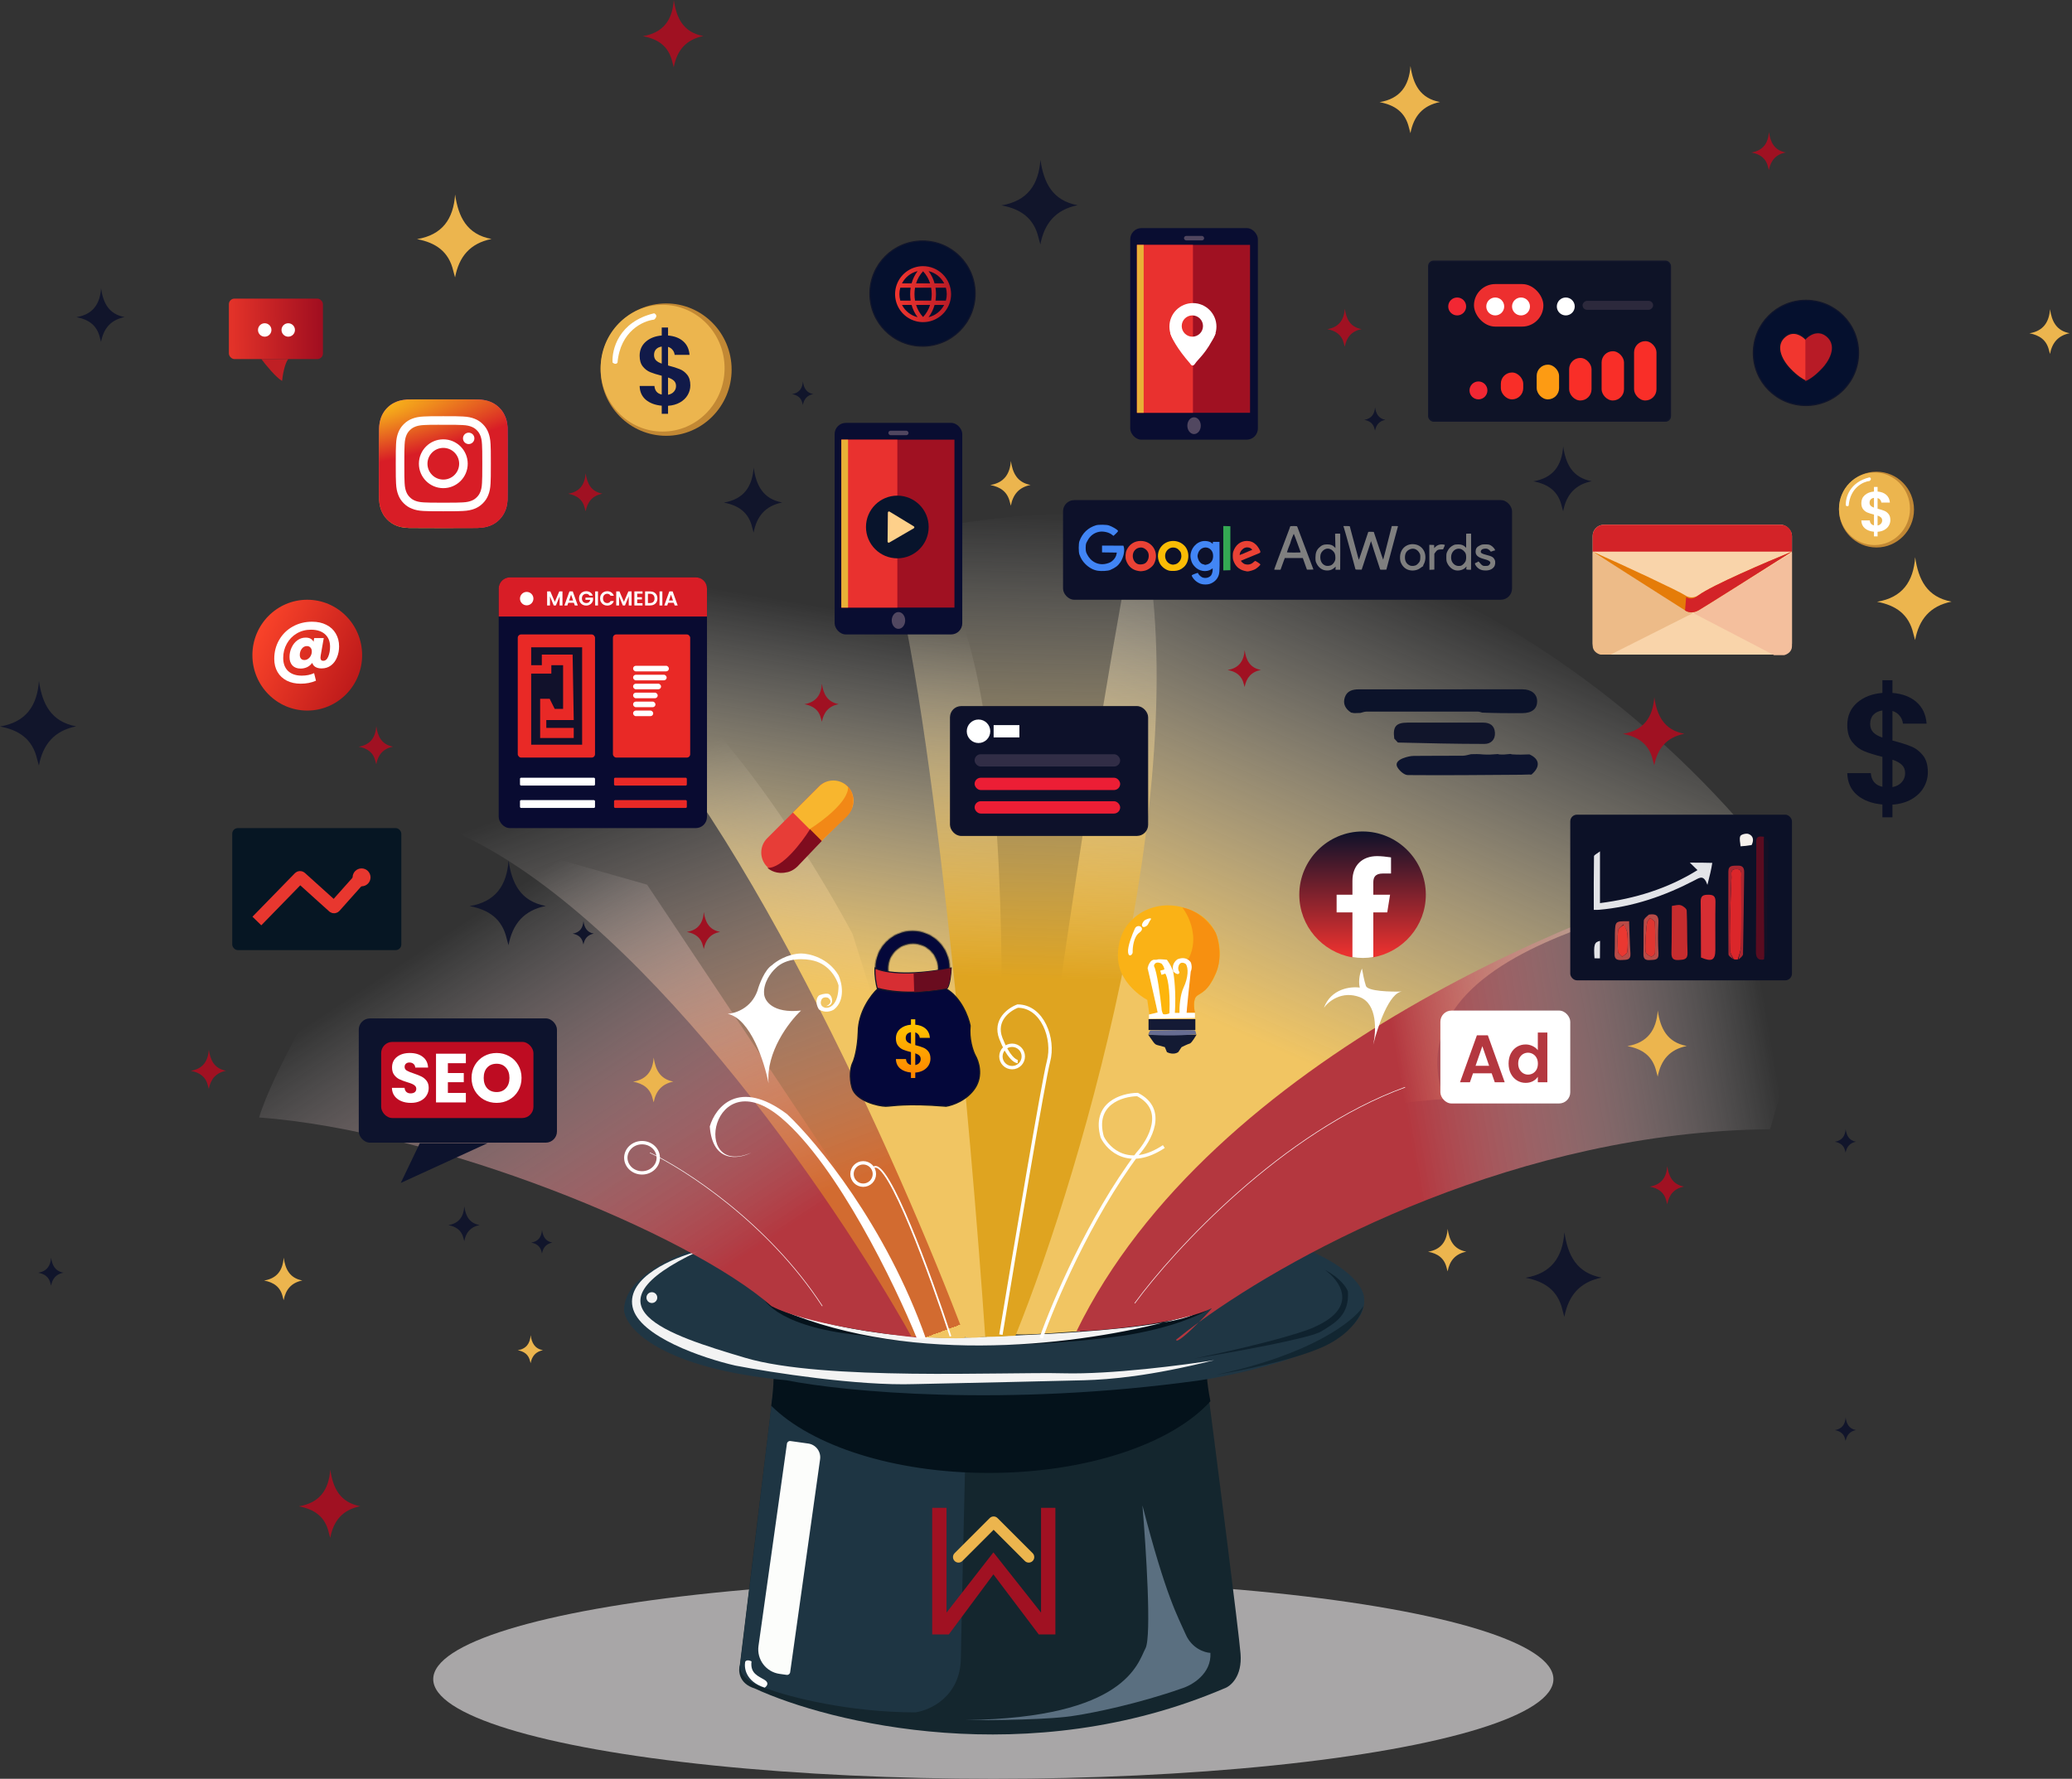 <svg width="552" height="474" viewBox="0 0 552 474" fill="none" xmlns="http://www.w3.org/2000/svg">
<rect x="0" y="0" width="552" height="474" fill="#333333" stroke="none"/>
<ellipse cx="264.631" cy="447.45" rx="149.215" ry="26.55" fill="#A8A6A7"/>
<path d="M197.124 443.539L206.386 367.594L321.435 367.8C324.248 389.548 329.997 434.566 330.491 440.658C330.985 446.75 327.815 449.371 326.169 449.919C274.139 472.147 221.067 459.181 201.034 449.919C196.754 448.602 196.644 445.117 197.124 443.539Z" fill="#14262E"/>
<path d="M197.123 444.157L206.385 367.389H258.867L257.221 385.912C256.878 400.319 256.151 431.685 255.986 441.893C255.821 452.101 247.822 455.751 243.843 456.3C226.061 456.3 210.364 452.184 204.739 450.126C198.482 448.479 197.055 445.46 197.123 444.157Z" fill="#1E3543"/>
<path d="M209.647 384.7C209.71 384.249 210.127 383.936 210.577 383.999L215.329 384.667C217.355 384.951 218.767 386.825 218.482 388.851L210.505 445.611C210.441 446.061 210.025 446.375 209.575 446.312L207.676 446.045C204.074 445.538 201.565 442.208 202.071 438.606L209.647 384.7Z" fill="#FCFDFB"/>
<path d="M305.174 439.218C306.821 436.089 305.312 412.53 304.351 401.142C310.731 425.84 313.819 430.779 315.877 435.513C317.523 439.3 320.953 440.384 322.463 440.452C322.792 446.051 317.523 449.097 314.848 449.92C303.157 454.036 291.179 456.437 286.651 457.123C280.23 458.276 264.492 458.427 257.426 458.358C300.029 457.741 303.116 443.128 305.174 439.218Z" fill="#5A6F80"/>
<path d="M328.227 359.979C328.227 364.765 318.348 351.952 322.464 373.401C312.275 384.664 289.659 392.498 263.396 392.498C238.068 392.498 216.132 385.212 205.463 374.592C208.649 351.335 198.564 365.234 198.564 359.979C198.564 342.02 227.59 327.461 263.396 327.461C299.201 327.461 328.227 342.02 328.227 359.979Z" fill="#04121B"/>
<path d="M203.711 449.714C198.607 448.067 198.154 444.363 198.566 442.716C199.06 442.222 199.869 442.511 200.212 442.716C199.8 446.009 202.064 446.627 203.711 447.656C205.028 448.479 204.26 449.371 203.711 449.714Z" fill="#FDFDFD"/>
<path d="M166.251 349.277C166.086 336.105 194.996 328.97 209.471 327.049C253.927 319.846 275.949 318.199 319.787 325.403C354.858 331.165 363.488 341.662 363.42 346.19C364.408 358.045 334.743 365.536 319.787 367.8C267.922 375.045 224.633 370.819 209.471 367.8C176.212 364.672 166.8 354.148 166.251 349.277Z" fill="#1F3644"/>
<path d="M202.68 344.211C202.576 335.907 230.395 333.406 239.52 332.195C268.54 328.344 269.981 330.106 298.177 332.195C320.521 333.85 327.019 339.41 326.976 342.265C327.598 349.738 308.898 354.461 299.47 355.888C266.774 360.455 239.484 357.791 229.926 355.888C208.96 353.916 203.026 347.281 202.68 344.211Z" fill="#05131C"/>
<path d="M265.75 404.527C265.176 403.953 264.246 403.953 263.671 404.527L254.315 413.883C253.741 414.457 253.741 415.388 254.315 415.962C254.889 416.537 255.82 416.537 256.394 415.962L264.711 407.646L273.027 415.962C273.602 416.537 274.532 416.537 275.107 415.962C275.681 415.388 275.681 414.457 275.107 413.883L265.75 404.527ZM266.181 405.567V405.567H263.241V405.567H266.181Z" fill="#ECB54E"/>
<path d="M281.165 401.791V435.53H276.731L264.652 419.527L252.777 435.53H248.343V401.791H252.165V429.72L264.652 413.665L277.342 429.72V401.791H281.165Z" fill="#A01122"/>
<path d="M168.516 348.248C166.869 340.344 179.493 335.075 186.01 333.429C154.52 348.248 177.777 355.657 198.565 361.831C219.352 368.006 267.512 365.536 283.36 365.947C296.038 366.277 315.398 363.752 323.493 362.449C306.205 366.771 295.708 367.594 288.917 367.8C283.483 367.964 256.467 368.554 243.638 368.829C228.49 369.323 205.494 365.742 195.889 363.889C187.451 361.968 170.162 356.151 168.516 348.248Z" fill="#F3F3F3"/>
<circle cx="173.661" cy="345.778" r="1.441" fill="#F3F3F3"/>
<path d="M204.943 347.63C212.901 351.335 235.939 358.209 264.423 356.069C276.023 355.759 297.248 354.66 309.805 352.455C313.187 351.603 316.197 350.732 318.758 349.894C317.162 350.876 313.958 351.726 309.805 352.455C284.922 358.728 239.876 364.01 204.943 347.63Z" fill="#F3F3F3"/>
<path d="M350.661 353.393C362.022 348.124 356.904 341.182 352.925 338.369C357.041 340.509 358.756 343.103 359.099 344.132C359.511 350.512 355.601 352.57 351.896 354.834C348.932 356.645 328.159 360.391 318.143 362.037C340.206 357.427 349.015 354.354 350.661 353.393Z" fill="#0F222E"/>
<path d="M323.902 366.36C349.588 360.926 360.811 351.884 363.213 348.042C362.801 350.306 359.961 355.698 351.893 359.156C343.825 362.614 329.871 365.399 323.902 366.36Z" fill="#122631"/>
<path d="M69.031 297.775C116.519 301.355 183.576 328.747 205.5 348.037C214.33 352.69 235.827 355.643 245.472 356.538L244.428 343.871L172.39 235.74L119.443 220.676C98.324 238.215 73.257 283.507 69.031 297.775Z" fill="url(#paint0_linear_224_536)"/>
<path d="M119.295 220.825C169.408 241.706 222.504 319.709 242.788 356.101C248.635 356.579 254.819 356.738 257.106 356.539L256.062 340.739L227.128 248.865C211.666 220.03 175.642 165.134 155.239 176.231C134.836 187.327 122.775 210.584 119.295 220.825Z" fill="url(#paint1_linear_224_536)"/>
<path d="M154.939 175.932C195.149 209.937 240.102 311.099 257.105 356.39C258.775 356.628 261.281 356.34 262.623 356.241C269.186 285.296 272.855 142.135 236.224 144.76C199.594 147.385 166.772 166.635 154.939 175.932Z" fill="url(#paint2_linear_224_536)"/>
<path d="M303.34 135.961C291.289 194.903 275.897 307.37 269.633 355.494C272.974 355.972 283.354 354.948 287.68 354.749L289.618 352.074C298.386 347 304.682 298.511 384.625 292.861C369.114 246.758 464.866 239.151 473.814 231.405C414.394 155.281 334.71 135.464 303.34 135.961Z" fill="url(#paint3_linear_224_536)"/>
<path d="M235.777 143.865C248.067 181.212 258.746 301.702 262.475 356.24C265.696 356.24 269.435 355.942 270.528 355.942C288.774 310.85 320.164 202.391 303.341 136.408C267.784 135.931 243.483 141.181 235.777 143.865Z" fill="url(#paint4_linear_224_536)"/>
<path d="M313.335 356.987C315.108 355.542 317.131 353.983 319.39 352.336C321.539 350.174 323.302 348.205 322.731 348.644C315.692 352.223 295.885 354.55 286.787 354.749C322.463 281.607 424.797 240.214 471.58 229.177C488.761 250.416 474.314 290.468 471.58 300.908C404.842 301.568 345.897 333.009 319.39 352.336C316.671 355.073 313.335 358.12 313.335 356.987Z" fill="url(#paint5_linear_224_536)"/>
<path d="M302.297 347.292C312.737 333.024 341.761 301.534 374.335 289.722" stroke="white" stroke-width="0.149"/>
<path d="M173.137 307.172C182.434 311.547 204.636 325.845 219.074 348.038" stroke="white" stroke-width="0.149"/>
<path d="M208.185 297.925C223.099 310.572 238.461 342.37 244.278 356.688H246.664C236.045 326.62 217.581 304.288 209.676 296.881C196.79 287.216 190.585 295.041 189.094 300.162C189.81 309.946 196.75 308.912 200.131 307.172C183.874 314.182 189.541 282.115 208.185 297.925Z" fill="white"/>
<path d="M253.226 356.092C248.006 340.084 236.611 308.664 232.793 311.05" stroke="white" stroke-width="0.447"/>
<path d="M277.391 356.539C280.622 347.292 290.277 324.533 303.044 307.47C306.325 303.891 310.919 295.717 303.044 291.661C298.868 291.71 291.142 294.047 293.648 302.996C295.288 306.376 300.866 311.616 310.054 305.531" stroke="white" stroke-width="0.895"/>
<path d="M266.651 355.644C270.33 333.421 278.016 287.753 279.328 282.861C280.969 276.746 277.688 268.095 271.125 268.095C268.838 268.94 264.742 271.854 266.651 276.746C268.56 281.638 270.429 282.861 271.125 282.861" stroke="white" stroke-width="0.895"/>
<circle cx="269.633" cy="281.519" r="2.983" stroke="white" stroke-width="0.895"/>
<circle cx="229.962" cy="312.84" r="2.983" stroke="white" stroke-width="0.895"/>
<path d="M175.371 308.514C175.371 310.711 173.463 312.541 171.046 312.541C168.63 312.541 166.721 310.711 166.721 308.514C166.721 306.317 168.63 304.487 171.046 304.487C173.463 304.487 175.371 306.317 175.371 308.514Z" stroke="white" stroke-width="0.895"/>
<path d="M362.252 263.174C361.775 261.026 362.451 258.898 362.849 258.103C362.998 259.047 363.416 261.294 363.893 262.726C364.37 264.158 370.555 264.317 373.588 264.218C370.127 264.337 366.975 273.713 365.832 278.386C366.627 274.906 367.025 267.499 362.252 265.709C357.48 263.919 353.9 266.852 352.707 268.543C354.616 263.412 359.866 262.826 362.252 263.174Z" fill="white"/>
<path d="M205.648 257.208C203.739 258.401 202.267 262.279 201.77 264.069C200.104 268.623 196.069 269.997 193.875 270.165C199.967 271.463 203.665 283.048 204.753 288.678C204.037 280.326 210.222 272.272 213.404 269.289C205.767 270.112 203.659 266.649 203.56 264.814C203.321 261.832 205.449 259.097 206.543 258.103C209.526 255.001 214.646 255.418 216.834 256.015C221.01 257.089 222.949 260.837 223.396 262.577C223.396 267.827 221.01 268.742 219.817 268.543C218.504 268.185 218.574 267.101 218.773 266.604C219.012 265.65 220.065 265.709 220.563 265.859C221.994 266.932 220.861 267.797 220.115 268.096C222.494 268.096 221.756 264.964 220.563 264.814C219.608 264.695 218.574 265.063 218.176 265.262C216.983 266.455 217.679 268.245 218.176 268.991C219.847 270.064 221.557 269.438 222.203 268.991C225.305 266.485 224.291 261.881 223.396 259.893C220.652 255.239 215.591 254.076 213.404 254.076C209.705 254.195 206.692 256.214 205.648 257.208Z" fill="white"/>
<rect x="383.729" y="269.289" width="34.602" height="24.758" rx="2.983" fill="white"/>
<path d="M397.397 286.014H392.422L391.598 288.394H388.967L393.46 275.884H396.377L400.869 288.394H398.22L397.397 286.014ZM396.717 284.009L394.909 278.783L393.102 284.009H396.717ZM401.904 283.401C401.904 282.399 402.101 281.51 402.495 280.734C402.9 279.959 403.449 279.362 404.141 278.944C404.833 278.527 405.603 278.318 406.45 278.318C407.094 278.318 407.709 278.461 408.293 278.747C408.878 279.022 409.343 279.392 409.689 279.857V275.15H412.231V288.394H409.689V286.927C409.379 287.416 408.944 287.81 408.383 288.108C407.822 288.406 407.172 288.555 406.432 288.555C405.597 288.555 404.833 288.341 404.141 287.911C403.449 287.482 402.9 286.879 402.495 286.103C402.101 285.316 401.904 284.415 401.904 283.401ZM409.707 283.437C409.707 282.828 409.588 282.309 409.349 281.88C409.111 281.438 408.789 281.104 408.383 280.877C407.977 280.639 407.542 280.519 407.076 280.519C406.611 280.519 406.182 280.633 405.788 280.859C405.394 281.086 405.072 281.42 404.821 281.862C404.583 282.291 404.463 282.804 404.463 283.401C404.463 283.997 404.583 284.522 404.821 284.976C405.072 285.417 405.394 285.757 405.788 285.996C406.193 286.235 406.623 286.354 407.076 286.354C407.542 286.354 407.977 286.241 408.383 286.014C408.789 285.775 409.111 285.441 409.349 285.012C409.588 284.57 409.707 284.045 409.707 283.437Z" fill="#B4373F"/>
<mask id="path-36-inside-1_224_536" fill="white">
<path fill-rule="evenodd" clip-rule="evenodd" d="M243.101 267.797C248.538 267.797 252.945 263.39 252.945 257.953C252.945 252.517 248.538 248.11 243.101 248.11C237.665 248.11 233.258 252.517 233.258 257.953C233.258 263.39 237.665 267.797 243.101 267.797ZM243.25 264.814C246.956 264.814 249.961 261.809 249.961 258.103C249.961 254.396 246.956 251.391 243.25 251.391C239.543 251.391 236.538 254.396 236.538 258.103C236.538 261.809 239.543 264.814 243.25 264.814Z"/>
</mask>
<path fill-rule="evenodd" clip-rule="evenodd" d="M243.101 267.797C248.538 267.797 252.945 263.39 252.945 257.953C252.945 252.517 248.538 248.11 243.101 248.11C237.665 248.11 233.258 252.517 233.258 257.953C233.258 263.39 237.665 267.797 243.101 267.797ZM243.25 264.814C246.956 264.814 249.961 261.809 249.961 258.103C249.961 254.396 246.956 251.391 243.25 251.391C239.543 251.391 236.538 254.396 236.538 258.103C236.538 261.809 239.543 264.814 243.25 264.814Z" fill="#04073A"/>
<path d="M252.647 257.953C252.647 263.225 248.373 267.499 243.101 267.499V268.095C248.703 268.095 253.243 263.555 253.243 257.953H252.647ZM243.101 248.408C248.373 248.408 252.647 252.682 252.647 257.953H253.243C253.243 252.352 248.703 247.811 243.101 247.811V248.408ZM233.556 257.953C233.556 252.682 237.83 248.408 243.101 248.408V247.811C237.5 247.811 232.96 252.352 232.96 257.953H233.556ZM243.101 267.499C237.83 267.499 233.556 263.225 233.556 257.953H232.96C232.96 263.555 237.5 268.095 243.101 268.095V267.499ZM249.663 258.103C249.663 261.645 246.791 264.516 243.25 264.516V265.112C247.121 265.112 250.259 261.974 250.259 258.103H249.663ZM243.25 251.689C246.791 251.689 249.663 254.561 249.663 258.103H250.259C250.259 254.231 247.121 251.093 243.25 251.093V251.689ZM236.836 258.103C236.836 254.561 239.708 251.689 243.25 251.689V251.093C239.378 251.093 236.24 254.231 236.24 258.103H236.836ZM243.25 264.516C239.708 264.516 236.836 261.645 236.836 258.103H236.24C236.24 261.974 239.378 265.112 243.25 265.112V264.516Z" fill="#11152B" mask="url(#path-36-inside-1_224_536)"/>
<path d="M228.633 275.105C228.633 269.617 232.113 265.063 233.853 263.472C239.342 265.142 248.271 264.168 252.049 263.472C256.106 265.858 258.015 271.028 258.462 273.315C258.104 276.895 259.208 280.077 259.805 281.22C260.699 282.712 261.952 286.53 259.805 289.871C257.657 293.211 253.739 294.544 252.049 294.792C241.161 293.898 237.731 294.792 235.941 294.792C234.151 294.792 228.036 293.45 226.992 289.871C226.157 287.007 226.644 284.501 226.992 283.606C228.186 281.22 228.583 276.945 228.633 275.105Z" fill="#04073A" stroke="#11152B" stroke-width="0.298"/>
<path d="M233.109 257.954C232.99 260.101 233.457 262.428 233.706 263.323C240.626 265.232 249.018 264.118 252.349 263.323C253.065 262.368 253.343 259.346 253.393 257.954C241.461 260.34 234.899 258.948 233.109 257.954Z" fill="#D72E33" stroke="#11152B" stroke-width="0.298"/>
<path d="M243.55 264.367L243.4 259.296C246.383 259.177 251.305 258.351 253.393 257.954C253.393 260.579 252.697 262.627 252.349 263.323C250.679 263.8 245.787 264.218 243.55 264.367Z" fill="#6A0C1F"/>
<path d="M247.88 282.112C247.88 282.732 247.719 283.317 247.397 283.866C247.087 284.403 246.622 284.85 246.001 285.208C245.393 285.554 244.671 285.757 243.835 285.817V287.266H242.69V285.799C241.497 285.691 240.536 285.333 239.809 284.725C239.081 284.104 238.705 283.269 238.681 282.219H241.366C241.437 283.078 241.879 283.597 242.69 283.776V280.358C241.831 280.143 241.139 279.928 240.614 279.714C240.089 279.499 239.636 279.153 239.254 278.675C238.872 278.198 238.681 277.548 238.681 276.725C238.681 275.687 239.051 274.839 239.791 274.183C240.542 273.527 241.509 273.151 242.69 273.056V271.606H243.835V273.056C244.981 273.151 245.894 273.497 246.574 274.094C247.266 274.69 247.654 275.514 247.737 276.564H245.035C244.999 276.218 244.874 275.919 244.659 275.669C244.456 275.406 244.182 275.221 243.835 275.114V278.497C244.73 278.723 245.434 278.944 245.947 279.159C246.472 279.362 246.926 279.702 247.308 280.179C247.689 280.644 247.88 281.289 247.88 282.112ZM241.294 276.599C241.294 276.993 241.413 277.315 241.652 277.566C241.891 277.804 242.237 278.001 242.69 278.156V275.06C242.261 275.12 241.92 275.281 241.67 275.543C241.419 275.806 241.294 276.158 241.294 276.599ZM243.835 283.812C244.289 283.729 244.641 283.544 244.891 283.257C245.154 282.971 245.285 282.625 245.285 282.219C245.285 281.825 245.16 281.509 244.909 281.271C244.659 281.032 244.301 280.835 243.835 280.68V283.812Z" fill="url(#paint6_linear_224_536)"/>
<rect x="418.332" y="217.087" width="59.062" height="44.147" rx="1.79" fill="#0C1127"/>
<path d="M456.166 229.936C455.921 231.642 455.505 233.283 454.871 235.785C453.909 233.091 452.9 233.821 451.609 234.498C443.535 238.729 435.043 241.676 425.89 242.442C425.539 242.472 425.183 242.446 424.598 242.446C424.598 237.636 424.571 232.906 424.654 228.179C424.66 227.829 425.458 227.492 426.248 226.863C426.248 231.819 426.248 236.125 426.248 240.658C435.597 239.456 444.256 236.818 452.224 231.864C451.592 231.245 451.101 230.765 450.189 229.872C452.578 229.872 454.286 229.872 456.166 229.936Z" fill="#E3E4E8"/>
<path d="M470.012 254.961C469.989 255.153 469.966 255.345 469.935 255.681C468.268 256.014 467.786 255.076 467.793 253.627C467.838 244.148 467.895 234.669 467.889 225.19C467.888 223.903 467.578 222.627 469.752 222.954C469.929 222.953 469.934 222.954 469.956 223.13C469.97 224.93 469.952 226.555 469.955 228.179C469.972 237.106 469.993 246.034 470.012 254.961Z" fill="#5A0C20"/>
<path d="M453.158 255.147C453.104 250.071 453.156 245.181 453.073 240.293C453.045 238.656 453.794 238.42 455.173 238.425C456.578 238.43 457.044 238.926 457.019 240.329C456.944 244.571 456.989 248.814 456.987 253.057C456.985 255.848 456.076 256.396 453.158 255.147Z" fill="#D72E33"/>
<path d="M462.969 255.666C462.665 255.704 462.361 255.743 461.869 255.6C461.411 254.698 460.934 253.984 460.91 253.255C460.82 250.555 460.833 247.849 460.895 245.148C460.981 241.351 461.131 237.556 461.286 233.761C461.323 232.856 460.83 231.618 462.538 231.593C464.193 231.568 463.88 232.729 463.882 233.686C463.893 239.798 463.936 245.91 463.845 252.02C463.827 253.239 463.275 254.451 462.969 255.666Z" fill="#DB262A"/>
<path d="M445.429 241.39C446.214 241.312 447.064 241.012 447.764 241.219C448.403 241.408 449.332 242.125 449.356 242.645C449.528 246.38 449.422 250.128 449.573 253.865C449.648 255.735 448.578 255.723 447.259 255.817C445.738 255.926 445.249 255.374 445.289 253.852C445.394 249.889 445.348 245.923 445.398 241.721C445.434 241.483 445.429 241.39 445.429 241.39Z" fill="#C62C2E"/>
<path d="M463.146 255.702C463.273 254.45 463.826 253.239 463.844 252.02C463.935 245.91 463.892 239.798 463.881 233.686C463.879 232.729 464.192 231.568 462.537 231.592C460.829 231.618 461.322 232.856 461.285 233.761C461.13 237.556 460.98 241.351 460.893 245.147C460.832 247.849 460.819 250.555 460.909 253.254C460.933 253.984 461.409 254.698 461.715 255.575C461.31 255.249 460.487 254.772 460.482 254.286C460.409 246.944 460.447 239.601 460.451 232.258C460.453 230.468 461.72 230.727 462.878 230.671C464.19 230.608 464.686 231.17 464.667 232.452C464.559 239.717 464.506 246.984 464.355 254.248C464.344 254.752 463.683 255.242 463.146 255.702Z" fill="#AA2731"/>
<path d="M439.291 243.715C441.227 243.408 441.933 243.997 441.822 245.89C441.663 248.612 441.697 251.356 441.837 254.081C441.932 255.922 440.797 255.74 439.63 255.83C438.38 255.926 437.784 255.573 437.824 254.182C437.909 251.237 437.799 248.286 437.924 245.343C437.947 244.787 438.686 244.262 439.291 243.715ZM438.367 250.522C438.372 251.6 438.225 252.711 438.447 253.742C438.553 254.23 439.316 254.7 439.881 254.902C440.098 254.98 440.898 254.303 440.908 253.954C440.988 251.225 440.993 248.49 440.875 245.763C440.858 245.367 440.064 245.005 439.63 244.627C439.342 245.037 438.869 245.418 438.8 245.862C438.581 247.27 438.512 248.701 438.367 250.522Z" fill="#B84B47"/>
<path d="M434.01 245.461C434.108 248.34 434.167 251.211 434.361 254.072C434.484 255.892 433.315 255.749 432.135 255.82C430.87 255.896 430.051 255.672 430.146 254.11C430.256 252.321 430.172 250.521 430.224 248.727C430.318 245.467 430.334 245.468 433.815 245.482C434.003 245.484 434.028 245.45 434.01 245.461ZM432.481 246.344C431.988 246.891 431.129 247.402 431.07 247.993C430.884 249.845 430.92 251.732 431.05 253.594C431.084 254.074 431.779 254.509 432.171 254.964C432.644 254.536 433.471 254.148 433.525 253.672C433.701 252.109 433.682 250.508 433.567 248.934C433.504 248.084 433.094 247.259 432.481 246.344Z" fill="#B84B47"/>
<path d="M466.651 225.181C465.581 225.376 464.642 225.449 463.703 225.523C463.646 224.598 463.31 223.553 463.638 222.795C463.832 222.347 465.206 222.002 465.821 222.23C467.048 222.683 467.334 223.815 466.651 225.181Z" fill="#F6F1ED"/>
<path d="M426.227 255.381C425.739 255.364 425.26 255.364 424.789 255.364C424.545 251.7 424.726 251.068 426.262 250.718C426.262 252.167 426.262 253.574 426.235 255.176C426.207 255.371 426.235 255.399 426.227 255.381Z" fill="#E3E4E8"/>
<path d="M470.174 254.915C469.993 246.034 469.972 237.107 469.955 228.179C469.952 226.555 469.97 224.931 469.956 223.132C470.351 223.495 471.131 224.034 471.127 224.568C471.096 229.352 470.88 234.134 470.814 238.918C470.75 243.503 470.819 248.091 470.777 252.676C470.771 253.408 470.49 254.138 470.174 254.915Z" fill="#121125"/>
<path d="M438.375 250.323C438.511 248.701 438.58 247.27 438.8 245.862C438.869 245.418 439.341 245.037 439.629 244.627C440.064 245.005 440.857 245.367 440.875 245.763C440.993 248.49 440.988 251.225 440.908 253.954C440.898 254.302 440.098 254.98 439.88 254.902C439.316 254.7 438.552 254.23 438.447 253.742C438.225 252.711 438.371 251.6 438.375 250.323Z" fill="#E03631"/>
<path d="M432.661 246.383C433.094 247.259 433.505 248.084 433.567 248.934C433.682 250.508 433.701 252.109 433.525 253.672C433.471 254.148 432.644 254.536 432.171 254.965C431.779 254.509 431.084 254.075 431.05 253.594C430.92 251.733 430.884 249.845 431.07 247.993C431.13 247.402 431.988 246.891 432.661 246.383Z" fill="#EA3831"/>
<path d="M513.6 205.774C513.6 207.221 513.225 208.585 512.473 209.866C511.749 211.119 510.663 212.163 509.215 212.998C507.796 213.806 506.111 214.279 504.162 214.418V217.801H501.49V214.376C498.706 214.126 496.464 213.29 494.766 211.871C493.068 210.423 492.191 208.474 492.135 206.024H498.399C498.566 208.029 499.597 209.24 501.49 209.657V201.681C499.485 201.18 497.87 200.679 496.645 200.178C495.42 199.676 494.362 198.869 493.472 197.755C492.581 196.642 492.135 195.124 492.135 193.203C492.135 190.781 492.998 188.805 494.724 187.273C496.478 185.742 498.733 184.865 501.49 184.642V181.26H504.162V184.642C506.835 184.865 508.965 185.673 510.552 187.065C512.167 188.457 513.071 190.378 513.266 192.828H506.96C506.877 192.02 506.585 191.324 506.083 190.74C505.61 190.127 504.97 189.696 504.162 189.445V197.338C506.25 197.867 507.893 198.382 509.09 198.883C510.315 199.356 511.373 200.15 512.264 201.263C513.155 202.349 513.6 203.853 513.6 205.774ZM498.232 192.911C498.232 193.83 498.511 194.582 499.068 195.166C499.624 195.723 500.432 196.182 501.49 196.544V189.32C500.487 189.459 499.694 189.835 499.109 190.447C498.525 191.06 498.232 191.881 498.232 192.911ZM504.162 209.741C505.22 209.546 506.042 209.114 506.626 208.446C507.239 207.778 507.545 206.971 507.545 206.024C507.545 205.105 507.253 204.368 506.668 203.811C506.083 203.254 505.248 202.795 504.162 202.433V209.741Z" fill="#0C1127"/>
<path d="M359.951 189.891C358.431 188.913 357.679 187.547 358.287 185.788C358.876 184.085 360.346 183.689 362.013 183.69C376.527 183.695 391.04 183.672 405.554 183.68C407.972 183.681 409.48 184.923 409.51 186.803C409.543 188.88 408.147 190.026 405.519 190.036C402.084 190.05 398.648 190.04 394.884 189.895C394.283 189.704 394.01 189.62 393.737 189.62C383.824 189.613 373.911 189.608 363.998 189.628C363.473 189.63 362.949 189.857 362.424 189.979C361.973 190.002 361.522 190.026 360.776 190.027C360.305 189.967 360.128 189.929 359.951 189.891Z" fill="#0C132A"/>
<path d="M398.627 200.967C398.815 200.934 399.002 200.902 399.429 201.036C400.446 201.117 401.223 201.031 402.001 200.945C402.185 200.908 402.368 200.871 402.801 201.015C404.515 201.139 405.981 201.081 407.447 201.022C410.161 202.221 410.465 204.293 408 206.404C406.932 206.359 406.116 206.443 405.299 206.448C395.217 206.516 385.135 206.629 375.054 206.538C374.1 206.529 372.827 205.406 372.292 204.465C371.569 203.193 372.789 202.423 373.866 202.018C374.757 201.683 375.739 201.442 376.684 201.429C381.027 201.369 385.371 201.422 389.715 201.383C390.441 201.377 391.165 201.116 391.889 200.973C392.89 200.941 393.891 200.909 395.185 201.046C396.527 201.132 397.577 201.049 398.627 200.967Z" fill="#0D142E"/>
<path d="M371.394 196.754C371.394 196.754 371.425 196.75 371.436 196.737C371.027 193.624 371.903 192.564 374.974 192.558C381.7 192.544 388.426 192.557 395.152 192.559C396.948 192.559 398.143 193.356 398.266 195.215C398.391 197.098 397.184 198.235 395.497 198.235C387.872 198.233 380.248 198.055 372.476 197.867C372.327 197.794 372.312 197.795 372.242 197.684C371.913 197.301 371.653 197.027 371.394 196.754Z" fill="#11152B"/>
<rect x="253.229" y="188.302" width="52.5" height="34.304" rx="2.834" fill="#0D112A" stroke="#11152B" stroke-width="0.298"/>
<circle cx="260.685" cy="194.865" r="3.132" fill="white"/>
<rect x="264.713" y="193.224" width="6.861" height="3.281" fill="white"/>
<rect x="259.645" y="200.98" width="38.778" height="3.281" rx="1.641" fill="#312D46"/>
<rect x="259.645" y="207.244" width="38.778" height="3.281" rx="1.641" fill="#EC1E35"/>
<rect x="259.645" y="213.508" width="38.778" height="3.281" rx="1.641" fill="#EC1E35"/>
<rect x="424.301" y="139.829" width="53.096" height="34.602" rx="2.983" fill="#F9D4AA"/>
<path d="M429.073 174.431L450.998 163.394L424.301 147.137V172.045C424.301 173.596 425.693 174.282 426.389 174.431H429.073Z" fill="#EDBB88"/>
<path d="M472.626 174.58L451.149 163.394L477.398 147.286V172.194C477.398 173.745 476.006 174.431 475.31 174.58H472.626Z" fill="#F4BF9D"/>
<path d="M424.301 142.812C424.301 141.165 425.636 139.829 427.284 139.829H474.414C476.061 139.829 477.397 141.165 477.397 142.812V146.988H424.301V142.812Z" fill="#D32328"/>
<path d="M448.91 162.649L424.301 146.988C432.007 150.369 447.418 157.578 448.91 158.622C450.292 159.589 451.793 159.119 452.489 158.622C456.188 155.932 470.636 149.745 477.397 146.988C469.79 151.811 454.16 161.694 452.489 162.649C450.819 163.603 449.407 163.046 448.91 162.649Z" fill="#E57C09"/>
<path d="M448.91 162.649L449.207 159.069C450.59 160.037 451.794 159.119 452.49 158.622C456.189 155.932 470.636 149.745 477.397 146.988C469.791 151.811 454.16 161.694 452.49 162.649C450.819 163.603 449.407 163.046 448.91 162.649Z" fill="#D32328"/>
<ellipse cx="499.915" cy="135.792" rx="9.993" ry="10.1" fill="#C28834"/>
<ellipse cx="499.377" cy="135.577" rx="9.456" ry="9.67" fill="#ECB54E"/>
<path d="M498.088 127.196C492.673 128.485 491.605 132.747 491.748 134.717C492.178 135.061 492.429 134.86 492.501 134.717C492.93 129.903 496.405 128.342 498.088 128.163C498.69 127.647 498.339 127.303 498.088 127.196Z" fill="white"/>
<path d="M503.607 138.594C503.607 139.115 503.472 139.606 503.201 140.068C502.941 140.519 502.549 140.895 502.028 141.196C501.517 141.487 500.91 141.657 500.208 141.707V142.926H499.245V141.692C498.242 141.602 497.435 141.301 496.823 140.79C496.211 140.268 495.895 139.566 495.875 138.684H498.132C498.192 139.406 498.563 139.842 499.245 139.993V137.119C498.523 136.939 497.941 136.758 497.5 136.578C497.059 136.397 496.678 136.106 496.357 135.705C496.036 135.304 495.875 134.758 495.875 134.066C495.875 133.193 496.186 132.481 496.808 131.93C497.44 131.378 498.252 131.062 499.245 130.982V129.763H500.208V130.982C501.171 131.062 501.938 131.353 502.509 131.854C503.091 132.356 503.417 133.048 503.487 133.93H501.216C501.186 133.639 501.08 133.389 500.9 133.178C500.729 132.957 500.499 132.802 500.208 132.712V135.555C500.96 135.745 501.552 135.931 501.983 136.111C502.424 136.282 502.805 136.568 503.126 136.969C503.447 137.36 503.607 137.902 503.607 138.594ZM498.072 133.96C498.072 134.291 498.172 134.562 498.373 134.773C498.573 134.973 498.864 135.139 499.245 135.269V132.667C498.884 132.717 498.598 132.852 498.388 133.073C498.177 133.293 498.072 133.589 498.072 133.96ZM500.208 140.023C500.589 139.952 500.885 139.797 501.095 139.556C501.316 139.316 501.426 139.025 501.426 138.684C501.426 138.353 501.321 138.087 501.11 137.887C500.9 137.686 500.599 137.52 500.208 137.39V140.023Z" fill="white"/>
<ellipse cx="177.46" cy="98.492" rx="17.45" ry="17.638" fill="#C28834"/>
<ellipse cx="176.522" cy="98.117" rx="16.512" ry="16.887" fill="#ECB54E"/>
<path d="M174.269 83.481C164.813 85.733 162.949 93.176 163.199 96.616C163.949 97.216 164.387 96.866 164.512 96.616C165.263 88.21 171.33 85.483 174.269 85.17C175.32 84.269 174.707 83.669 174.269 83.481Z" fill="white"/>
<path d="M183.91 102.698C183.91 103.609 183.674 104.467 183.201 105.272C182.746 106.06 182.063 106.717 181.152 107.242C180.259 107.75 179.199 108.048 177.973 108.136V110.263H176.292V108.109C174.541 107.952 173.131 107.426 172.063 106.533C170.995 105.623 170.443 104.397 170.408 102.856H174.348C174.453 104.116 175.101 104.878 176.292 105.141V100.124C175.031 99.808 174.015 99.493 173.245 99.178C172.474 98.863 171.809 98.355 171.248 97.654C170.688 96.954 170.408 95.999 170.408 94.791C170.408 93.267 170.951 92.024 172.037 91.061C173.14 90.098 174.558 89.546 176.292 89.406V87.278H177.973V89.406C179.655 89.546 180.994 90.054 181.993 90.929C183.008 91.805 183.577 93.013 183.7 94.555H179.733C179.681 94.047 179.497 93.609 179.182 93.241C178.884 92.856 178.481 92.584 177.973 92.427V97.392C179.287 97.724 180.32 98.048 181.073 98.364C181.844 98.661 182.509 99.16 183.07 99.861C183.63 100.544 183.91 101.49 183.91 102.698ZM174.243 94.607C174.243 95.185 174.418 95.658 174.769 96.026C175.119 96.376 175.627 96.665 176.292 96.892V92.348C175.662 92.436 175.163 92.672 174.795 93.057C174.427 93.442 174.243 93.959 174.243 94.607ZM177.973 105.194C178.639 105.071 179.155 104.799 179.523 104.379C179.909 103.959 180.101 103.451 180.101 102.856C180.101 102.278 179.917 101.814 179.55 101.463C179.182 101.113 178.656 100.824 177.973 100.596V105.194Z" fill="#111A49"/>
<rect x="132.863" y="153.849" width="55.483" height="66.818" rx="2.983" fill="#090B31"/>
<path d="M132.863 156.832C132.863 155.185 134.199 153.849 135.846 153.849H185.363C187.01 153.849 188.346 155.185 188.346 156.832V164.289H132.863V156.832Z" fill="#D81D26"/>
<rect x="137.936" y="169.062" width="20.582" height="32.812" rx="0.895" fill="#E92926"/>
<rect x="163.291" y="169.062" width="20.582" height="32.812" rx="0.895" fill="#E92926"/>
<path d="M152.849 196.654V193.97H145.541V191.881H152.849L152.551 174.431H144.347V177.265H141.514V172.492H155.086V198.444H141.514V179.502H146.883V177.265H150.015V188.899H147.778L146.436 186.214H143.9V196.654H152.849Z" fill="#11112B"/>
<rect x="168.658" y="177.414" width="9.545" height="1.491" rx="0.746" fill="white"/>
<rect x="168.658" y="179.801" width="8.949" height="1.491" rx="0.746" fill="white"/>
<rect x="168.658" y="182.187" width="7.457" height="1.491" rx="0.746" fill="white"/>
<rect x="168.658" y="184.573" width="6.562" height="1.491" rx="0.746" fill="white"/>
<rect x="168.658" y="186.959" width="5.966" height="1.491" rx="0.746" fill="white"/>
<rect x="168.658" y="189.346" width="5.369" height="1.491" rx="0.746" fill="white"/>
<rect x="138.529" y="207.244" width="19.986" height="2.088" rx="0.298" fill="white"/>
<rect x="163.588" y="207.244" width="19.389" height="2.088" rx="0.298" fill="#E92926"/>
<rect x="138.529" y="213.209" width="19.986" height="2.088" rx="0.298" fill="white"/>
<rect x="163.588" y="213.209" width="19.389" height="2.088" rx="0.298" fill="#E92926"/>
<circle cx="140.319" cy="159.517" r="1.79" fill="white"/>
<path d="M149.847 157.593V161.34H149.095V158.903L148.091 161.34H147.522L146.513 158.903V161.34H145.761V157.593H146.615L147.807 160.379L148.999 157.593H149.847ZM152.888 160.626H151.396L151.149 161.34H150.359L151.707 157.587H152.582L153.93 161.34H153.135L152.888 160.626ZM152.684 160.025L152.142 158.457L151.6 160.025H152.684ZM157.043 158.72C156.957 158.563 156.839 158.443 156.689 158.36C156.538 158.278 156.363 158.237 156.163 158.237C155.941 158.237 155.744 158.287 155.572 158.387C155.4 158.487 155.266 158.631 155.169 158.817C155.073 159.003 155.024 159.218 155.024 159.461C155.024 159.712 155.073 159.93 155.169 160.116C155.27 160.302 155.407 160.445 155.583 160.546C155.758 160.646 155.962 160.696 156.195 160.696C156.481 160.696 156.716 160.621 156.898 160.471C157.081 160.317 157.201 160.104 157.258 159.832H155.969V159.257H157.999V159.912C157.949 160.173 157.841 160.415 157.677 160.637C157.512 160.859 157.299 161.038 157.038 161.174C156.78 161.306 156.49 161.373 156.168 161.373C155.806 161.373 155.479 161.292 155.185 161.131C154.895 160.966 154.666 160.739 154.498 160.449C154.334 160.159 154.251 159.83 154.251 159.461C154.251 159.092 154.334 158.763 154.498 158.473C154.666 158.18 154.895 157.952 155.185 157.791C155.479 157.627 155.805 157.544 156.163 157.544C156.585 157.544 156.952 157.648 157.263 157.856C157.575 158.06 157.79 158.348 157.908 158.72H157.043ZM159.307 157.593V161.34H158.555V157.593H159.307ZM159.867 159.461C159.867 159.092 159.949 158.763 160.114 158.473C160.282 158.18 160.509 157.952 160.796 157.791C161.086 157.627 161.41 157.544 161.768 157.544C162.186 157.544 162.553 157.652 162.868 157.866C163.183 158.081 163.403 158.378 163.529 158.758H162.664C162.578 158.579 162.457 158.445 162.299 158.355C162.145 158.266 161.966 158.221 161.762 158.221C161.544 158.221 161.349 158.273 161.177 158.376C161.009 158.477 160.876 158.62 160.78 158.806C160.687 158.992 160.64 159.211 160.64 159.461C160.64 159.708 160.687 159.926 160.78 160.116C160.876 160.302 161.009 160.447 161.177 160.551C161.349 160.651 161.544 160.701 161.762 160.701C161.966 160.701 162.145 160.657 162.299 160.567C162.457 160.474 162.578 160.338 162.664 160.159H163.529C163.403 160.542 163.183 160.841 162.868 161.056C162.557 161.267 162.19 161.373 161.768 161.373C161.41 161.373 161.086 161.292 160.796 161.131C160.509 160.966 160.282 160.739 160.114 160.449C159.949 160.159 159.867 159.83 159.867 159.461ZM168.257 157.593V161.34H167.505V158.903L166.501 161.34H165.932L164.922 158.903V161.34H164.171V157.593H165.025L166.216 160.379L167.408 157.593H168.257ZM169.752 158.199V159.139H171.013V159.735H169.752V160.728H171.175V161.34H169V157.587H171.175V158.199H169.752ZM173.168 157.593C173.562 157.593 173.907 157.67 174.204 157.823C174.505 157.977 174.736 158.198 174.897 158.484C175.061 158.767 175.144 159.096 175.144 159.472C175.144 159.848 175.061 160.177 174.897 160.46C174.736 160.739 174.505 160.956 174.204 161.109C173.907 161.263 173.562 161.34 173.168 161.34H171.858V157.593H173.168ZM173.141 160.701C173.535 160.701 173.839 160.594 174.054 160.379C174.268 160.164 174.376 159.862 174.376 159.472C174.376 159.082 174.268 158.777 174.054 158.559C173.839 158.337 173.535 158.226 173.141 158.226H172.609V160.701H173.141ZM176.458 157.593V161.34H175.706V157.593H176.458ZM179.499 160.626H178.006L177.759 161.34H176.97L178.318 157.587H179.193L180.54 161.34H179.746L179.499 160.626ZM179.295 160.025L178.752 158.457L178.21 160.025H179.295Z" fill="white"/>
<rect x="95.58" y="271.376" width="52.798" height="33.111" rx="2.983" fill="#0D132D"/>
<path d="M106.766 315.226L111.837 304.636H129.883L106.766 315.226Z" fill="#0D132D"/>
<rect x="101.545" y="277.641" width="40.568" height="20.284" rx="2.983" fill="#BE0C22"/>
<path d="M109.477 293.892C108.528 293.892 107.677 293.738 106.925 293.43C106.173 293.121 105.569 292.665 105.112 292.061C104.668 291.457 104.434 290.729 104.41 289.879H107.776C107.825 290.36 107.991 290.729 108.275 290.988C108.558 291.235 108.928 291.358 109.384 291.358C109.853 291.358 110.223 291.253 110.494 291.044C110.765 290.822 110.901 290.52 110.901 290.138C110.901 289.817 110.79 289.552 110.568 289.342C110.359 289.133 110.093 288.96 109.773 288.825C109.465 288.689 109.021 288.535 108.441 288.362C107.603 288.103 106.919 287.844 106.388 287.585C105.858 287.326 105.402 286.944 105.02 286.439C104.638 285.933 104.447 285.274 104.447 284.46C104.447 283.252 104.884 282.308 105.76 281.63C106.635 280.94 107.776 280.595 109.181 280.595C110.611 280.595 111.764 280.94 112.639 281.63C113.515 282.308 113.983 283.258 114.045 284.478H110.624C110.599 284.059 110.445 283.732 110.161 283.498C109.878 283.252 109.514 283.128 109.07 283.128C108.688 283.128 108.38 283.233 108.145 283.443C107.911 283.64 107.794 283.93 107.794 284.312C107.794 284.731 107.991 285.058 108.386 285.292C108.78 285.526 109.397 285.779 110.235 286.05C111.074 286.334 111.752 286.605 112.27 286.864C112.8 287.123 113.256 287.499 113.638 287.992C114.02 288.485 114.211 289.12 114.211 289.897C114.211 290.637 114.02 291.309 113.638 291.913C113.268 292.517 112.726 292.998 112.011 293.356C111.296 293.713 110.451 293.892 109.477 293.892ZM119.32 283.313V285.939H123.555V288.381H119.32V291.229H124.11V293.762H116.158V280.78H124.11V283.313H119.32ZM132.303 293.892C131.083 293.892 129.961 293.608 128.937 293.041C127.926 292.474 127.119 291.685 126.515 290.674C125.923 289.651 125.627 288.504 125.627 287.234C125.627 285.964 125.923 284.824 126.515 283.813C127.119 282.802 127.926 282.012 128.937 281.445C129.961 280.878 131.083 280.595 132.303 280.595C133.524 280.595 134.64 280.878 135.651 281.445C136.674 282.012 137.476 282.802 138.055 283.813C138.647 284.824 138.943 285.964 138.943 287.234C138.943 288.504 138.647 289.651 138.055 290.674C137.463 291.685 136.662 292.474 135.651 293.041C134.64 293.608 133.524 293.892 132.303 293.892ZM132.303 291.007C133.339 291.007 134.165 290.662 134.782 289.971C135.41 289.281 135.725 288.368 135.725 287.234C135.725 286.087 135.41 285.175 134.782 284.497C134.165 283.806 133.339 283.461 132.303 283.461C131.255 283.461 130.417 283.8 129.788 284.478C129.172 285.156 128.863 286.075 128.863 287.234C128.863 288.381 129.172 289.299 129.788 289.99C130.417 290.668 131.255 291.007 132.303 291.007Z" fill="white"/>
<rect x="61.871" y="220.667" width="45.042" height="32.514" rx="1.491" fill="#061623"/>
<circle cx="96.326" cy="233.792" r="2.386" fill="#E8372F"/>
<path d="M68.436 245.425L79.72 233.848C79.831 233.733 80.014 233.727 80.133 233.835L88.795 241.645C88.918 241.755 89.107 241.745 89.217 241.622L96.326 233.643" stroke="#E8372F" stroke-width="3.281"/>
<ellipse cx="81.857" cy="174.581" rx="14.616" ry="14.765" fill="url(#paint7_linear_224_536)"/>
<path d="M83.142 165.671C84.597 165.671 85.867 165.949 86.952 166.504C88.037 167.046 88.869 167.817 89.449 168.815C90.041 169.802 90.337 170.942 90.337 172.237C90.337 173.285 90.152 174.259 89.782 175.159C89.424 176.059 88.888 176.78 88.173 177.323C87.47 177.853 86.632 178.118 85.657 178.118C85.004 178.118 84.462 177.988 84.03 177.729C83.611 177.471 83.327 177.107 83.179 176.638C82.834 177.119 82.39 177.495 81.848 177.766C81.305 178.025 80.713 178.155 80.072 178.155C79.16 178.155 78.439 177.884 77.908 177.341C77.391 176.786 77.132 176.034 77.132 175.085C77.132 174.185 77.317 173.34 77.686 172.551C78.056 171.75 78.568 171.109 79.222 170.628C79.875 170.147 80.609 169.906 81.422 169.906C82.458 169.906 83.161 170.276 83.531 171.016L83.697 170.036H86.249L85.436 174.678C85.399 174.9 85.38 175.097 85.38 175.27C85.38 175.812 85.621 176.084 86.101 176.084C86.693 176.084 87.143 175.707 87.451 174.955C87.772 174.191 87.932 173.316 87.932 172.329C87.932 170.911 87.482 169.802 86.582 169C85.695 168.199 84.443 167.798 82.828 167.798C81.447 167.798 80.189 168.131 79.055 168.797C77.933 169.463 77.052 170.375 76.41 171.534C75.769 172.681 75.449 173.944 75.449 175.325C75.449 176.817 75.88 177.976 76.743 178.802C77.619 179.628 78.839 180.041 80.405 180.041C81.626 180.041 82.717 179.819 83.679 179.375L84.178 181.391C82.97 181.921 81.613 182.187 80.109 182.187C78.704 182.187 77.465 181.915 76.392 181.373C75.332 180.83 74.512 180.06 73.932 179.061C73.353 178.062 73.063 176.897 73.063 175.566C73.063 173.704 73.501 172.021 74.376 170.517C75.251 169 76.454 167.817 77.982 166.966C79.524 166.103 81.244 165.671 83.142 165.671ZM81.108 175.88C81.453 175.88 81.774 175.775 82.07 175.566C82.378 175.356 82.618 175.079 82.791 174.733C82.976 174.376 83.068 173.994 83.068 173.587C83.068 173.168 82.951 172.829 82.717 172.57C82.483 172.298 82.162 172.163 81.755 172.163C81.213 172.163 80.763 172.397 80.405 172.866C80.048 173.334 79.869 173.889 79.869 174.53C79.869 174.937 79.974 175.264 80.183 175.51C80.393 175.757 80.701 175.88 81.108 175.88Z" fill="white"/>
<rect x="222.354" y="112.685" width="34.005" height="56.377" rx="2.983" fill="#090D31"/>
<rect x="224.145" y="117.159" width="30.128" height="44.744" fill="#A01122"/>
<rect x="224.145" y="117.159" width="14.915" height="44.744" fill="#E9312F"/>
<rect x="224.145" y="117.159" width="1.79" height="44.744" fill="#E8B137"/>
<circle cx="239.057" cy="140.426" r="8.352" fill="#08142C"/>
<path d="M243.451 140.262C243.645 140.379 243.642 140.661 243.446 140.774L236.908 144.577C236.708 144.694 236.457 144.548 236.459 144.316L236.535 136.583C236.538 136.351 236.791 136.21 236.989 136.331L243.451 140.262Z" fill="#FED08A"/>
<rect x="236.672" y="114.772" width="5.369" height="1.193" rx="0.597" fill="#50465F"/>
<ellipse cx="239.358" cy="165.333" rx="1.79" ry="2.237" fill="#514760"/>
<rect x="301.104" y="60.782" width="34.005" height="56.377" rx="2.983" fill="#090D31"/>
<rect x="302.895" y="65.256" width="30.128" height="44.744" fill="#A01122"/>
<rect x="302.895" y="65.256" width="14.915" height="44.744" fill="#E9312F"/>
<rect x="302.895" y="65.256" width="1.79" height="44.744" fill="#E8B137"/>
<rect x="315.422" y="62.87" width="5.369" height="1.193" rx="0.597" fill="#50465F"/>
<ellipse cx="318.108" cy="113.431" rx="1.79" ry="2.237" fill="#514760"/>
<path d="M317.035 96.846C313.536 92.826 312.162 90.08 311.794 88.838C311.731 88.627 311.933 88.46 312.141 88.535L317.854 90.575C317.92 90.598 317.991 90.598 318.057 90.574L323.419 88.612C323.665 88.522 323.897 88.772 323.788 89.01C321.487 94.033 319.119 95.729 318.403 96.875C317.823 97.803 317.29 97.303 317.078 96.909C317.066 96.887 317.052 96.865 317.035 96.846Z" fill="white"/>
<path fill-rule="evenodd" clip-rule="evenodd" d="M317.807 93.296C321.267 93.296 324.071 90.491 324.071 87.031C324.071 83.572 321.267 80.767 317.807 80.767C314.348 80.767 311.543 83.572 311.543 87.031C311.543 90.491 314.348 93.296 317.807 93.296ZM317.657 89.716C319.222 89.716 320.491 88.448 320.491 86.882C320.491 85.317 319.222 84.049 317.657 84.049C316.092 84.049 314.823 85.317 314.823 86.882C314.823 88.448 316.092 89.716 317.657 89.716Z" fill="white"/>
<circle cx="481.122" cy="94.042" r="14.02" fill="#05102E" stroke="#11152B" stroke-width="0.298"/>
<path fill-rule="evenodd" clip-rule="evenodd" d="M481.07 90.404C480.111 89.361 477.838 87.889 475.648 89.618C472.815 91.855 474.306 95.584 476.841 98.268C478.682 100.217 480.253 101.167 480.973 101.475V101.55C481.003 101.54 481.035 101.528 481.07 101.515C481.105 101.528 481.137 101.54 481.167 101.55V101.475C481.887 101.167 483.458 100.217 485.299 98.268C487.834 95.584 489.326 91.855 486.492 89.618C484.302 87.889 482.029 89.361 481.07 90.404Z" fill="#F1362F"/>
<path d="M475.648 89.618L475.741 89.735L475.648 89.618ZM481.07 90.404L480.96 90.505L481.07 90.624L481.18 90.505L481.07 90.404ZM476.841 98.268L476.95 98.166L476.841 98.268ZM480.973 101.475H481.123V101.377L481.032 101.338L480.973 101.475ZM480.973 101.55H480.824V101.757L481.021 101.691L480.973 101.55ZM481.07 101.515L481.124 101.376L481.07 101.355L481.016 101.376L481.07 101.515ZM481.167 101.55L481.12 101.691L481.316 101.757V101.55H481.167ZM481.167 101.475L481.108 101.338L481.018 101.377V101.475H481.167ZM485.299 98.268L485.19 98.166L485.299 98.268ZM486.492 89.618L486.399 89.735L486.492 89.618ZM475.741 89.735C476.793 88.904 477.857 88.844 478.779 89.115C479.708 89.387 480.494 89.997 480.96 90.505L481.18 90.303C480.688 89.767 479.857 89.12 478.863 88.828C477.86 88.534 476.693 88.603 475.556 89.501L475.741 89.735ZM476.95 98.166C475.693 96.835 474.705 95.255 474.377 93.744C474.051 92.242 474.376 90.812 475.741 89.735L475.556 89.501C474.087 90.661 473.74 92.214 474.086 93.807C474.429 95.39 475.454 97.017 476.733 98.371L476.95 98.166ZM481.032 101.338C480.334 101.04 478.78 100.103 476.95 98.166L476.733 98.371C478.585 100.331 480.172 101.295 480.915 101.612L481.032 101.338ZM480.824 101.475V101.55H481.123V101.475H480.824ZM481.021 101.691C481.053 101.68 481.087 101.668 481.124 101.654L481.016 101.376C480.983 101.388 480.953 101.399 480.926 101.408L481.021 101.691ZM481.214 101.408C481.187 101.399 481.157 101.388 481.124 101.376L481.016 101.654C481.053 101.668 481.087 101.68 481.12 101.691L481.214 101.408ZM481.018 101.475V101.55H481.316V101.475H481.018ZM481.225 101.612C481.969 101.295 483.555 100.331 485.407 98.371L485.19 98.166C483.36 100.103 481.806 101.04 481.108 101.338L481.225 101.612ZM485.407 98.371C486.686 97.017 487.711 95.39 488.054 93.807C488.4 92.214 488.054 90.661 486.584 89.501L486.399 89.735C487.764 90.812 488.089 92.242 487.763 93.744C487.435 95.255 486.447 96.835 485.19 98.166L485.407 98.371ZM486.584 89.501C485.447 88.603 484.28 88.534 483.277 88.828C482.283 89.12 481.453 89.767 480.96 90.303L481.18 90.505C481.646 89.997 482.432 89.387 483.361 89.115C484.283 88.844 485.347 88.904 486.399 89.735L486.584 89.501Z" fill="#11152B"/>
<path d="M486.49 89.618C484.223 87.828 481.867 89.469 480.972 90.513V101.55C481.569 101.351 483.269 100.416 485.297 98.268C487.833 95.584 489.324 91.855 486.49 89.618Z" fill="#B81B26"/>
<rect x="380.598" y="69.582" width="64.431" height="42.656" rx="1.342" fill="#0E1327" stroke="#11152B" stroke-width="0.298"/>
<circle cx="388.207" cy="81.663" r="2.386" fill="#F22733"/>
<rect x="392.68" y="75.697" width="18.494" height="11.335" rx="5.668" fill="#ED2F2F"/>
<circle cx="405.209" cy="81.663" r="2.386" fill="white"/>
<circle cx="398.345" cy="81.663" r="2.386" fill="white"/>
<circle cx="417.138" cy="81.663" r="2.386" fill="white"/>
<circle cx="393.873" cy="104.035" r="2.386" fill="#F22733"/>
<rect x="399.838" y="99.262" width="5.966" height="7.159" rx="2.983" fill="#F92E28"/>
<rect x="409.385" y="97.174" width="5.966" height="9.247" rx="2.983" fill="#FD9B13"/>
<rect x="418.033" y="95.384" width="5.966" height="11.335" rx="2.983" fill="#F92E28"/>
<rect x="426.684" y="93.594" width="5.966" height="13.125" rx="2.983" fill="#F92E28"/>
<rect x="435.334" y="90.91" width="5.966" height="15.809" rx="2.983" fill="#F92E28"/>
<rect x="421.613" y="82.558" width="2.386" height="18.793" rx="1.193" transform="rotate(-90 421.613 82.558)" fill="#2C293C"/>
<circle cx="245.769" cy="78.232" r="14.02" fill="#05102E" stroke="#11152B" stroke-width="0.298"/>
<path d="M245.918 70.924C244.443 70.924 243.002 71.361 241.775 72.181C240.549 73 239.593 74.165 239.029 75.528C238.464 76.89 238.316 78.39 238.604 79.836C238.892 81.283 239.602 82.612 240.645 83.654C241.688 84.697 243.017 85.408 244.463 85.695C245.91 85.983 247.409 85.835 248.772 85.271C250.135 84.707 251.299 83.751 252.119 82.525C252.938 81.298 253.376 79.856 253.376 78.381C253.373 76.404 252.587 74.509 251.189 73.111C249.791 71.713 247.895 70.926 245.918 70.924ZM252.228 78.381C252.229 78.963 252.148 79.543 251.99 80.102H249.228C249.404 78.962 249.404 77.801 249.228 76.66H251.99C252.148 77.22 252.229 77.799 252.228 78.381ZM244.054 81.25H247.783C247.415 82.453 246.778 83.557 245.918 84.476C245.059 83.557 244.422 82.453 244.054 81.25ZM243.774 80.102C243.577 78.963 243.577 77.799 243.774 76.66H248.068C248.265 77.799 248.265 78.963 248.068 80.102H243.774ZM239.608 78.381C239.608 77.799 239.688 77.22 239.847 76.66H242.608C242.432 77.801 242.432 78.962 242.608 80.102H239.847C239.688 79.543 239.608 78.963 239.608 78.381ZM247.783 75.513H244.054C244.421 74.31 245.059 73.206 245.918 72.287C246.777 73.206 247.415 74.31 247.783 75.513ZM251.535 75.513H248.981C248.659 74.332 248.116 73.223 247.382 72.243C248.269 72.457 249.1 72.859 249.818 73.424C250.535 73.988 251.122 74.701 251.538 75.513H251.535ZM244.455 72.243C243.72 73.223 243.178 74.332 242.856 75.513H240.299C240.715 74.701 241.302 73.988 242.019 73.424C242.736 72.859 243.567 72.457 244.455 72.243ZM240.299 81.25H242.856C243.178 82.431 243.72 83.54 244.455 84.519C243.567 84.306 242.736 83.904 242.019 83.339C241.302 82.775 240.715 82.062 240.299 81.25ZM247.382 84.519C248.116 83.54 248.659 82.431 248.981 81.25H251.538C251.122 82.062 250.535 82.775 249.818 83.339C249.1 83.904 248.269 84.306 247.382 84.519Z" fill="url(#paint8_linear_224_536)"/>
<path d="M118.109 106.421C110.947 106.421 108.852 106.428 108.445 106.462C106.975 106.584 106.06 106.815 105.064 107.312C104.296 107.693 103.69 108.135 103.092 108.755C102.004 109.885 101.344 111.275 101.105 112.927C100.989 113.73 100.955 113.893 100.948 117.991C100.946 119.357 100.948 121.155 100.948 123.566C100.948 130.723 100.956 132.815 100.991 133.222C101.109 134.652 101.334 135.552 101.809 136.536C102.717 138.421 104.45 139.835 106.493 140.363C107.2 140.545 107.981 140.645 108.984 140.693C109.409 140.711 113.74 140.724 118.073 140.724C122.406 140.724 126.739 140.719 127.153 140.698C128.315 140.643 128.989 140.553 129.734 140.36C131.79 139.83 133.492 138.436 134.418 136.526C134.884 135.565 135.12 134.631 135.227 133.275C135.251 132.98 135.26 128.267 135.26 123.561C135.26 118.854 135.25 114.151 135.227 113.855C135.118 112.478 134.882 111.551 134.401 110.572C134.007 109.771 133.569 109.172 132.933 108.56C131.798 107.476 130.41 106.816 128.756 106.578C127.954 106.462 127.794 106.428 123.693 106.421H118.109Z" fill="url(#paint9_radial_224_536)"/>
<path d="M118.109 106.421C110.947 106.421 108.852 106.428 108.445 106.462C106.975 106.584 106.06 106.815 105.064 107.312C104.296 107.693 103.69 108.135 103.092 108.755C102.004 109.885 101.344 111.275 101.105 112.927C100.989 113.73 100.955 113.893 100.948 117.991C100.946 119.357 100.948 121.155 100.948 123.566C100.948 130.723 100.956 132.815 100.991 133.222C101.109 134.652 101.334 135.552 101.809 136.536C102.717 138.421 104.45 139.835 106.493 140.363C107.2 140.545 107.981 140.645 108.984 140.693C109.409 140.711 113.74 140.724 118.073 140.724C122.406 140.724 126.739 140.719 127.153 140.698C128.315 140.643 128.989 140.553 129.734 140.36C131.79 139.83 133.492 138.436 134.418 136.526C134.884 135.565 135.12 134.631 135.227 133.275C135.251 132.98 135.26 128.267 135.26 123.561C135.26 118.854 135.25 114.151 135.227 113.855C135.118 112.478 134.882 111.551 134.401 110.572C134.007 109.771 133.569 109.172 132.933 108.56C131.798 107.476 130.41 106.816 128.756 106.578C127.954 106.462 127.794 106.428 123.693 106.421H118.109Z" fill="url(#paint10_radial_224_536)"/>
<path d="M118.102 110.907C114.662 110.907 114.23 110.922 112.879 110.984C111.53 111.045 110.61 111.259 109.804 111.572C108.971 111.896 108.264 112.328 107.56 113.033C106.856 113.737 106.423 114.443 106.098 115.276C105.784 116.082 105.571 117.003 105.51 118.351C105.449 119.702 105.434 120.134 105.434 123.574C105.434 127.014 105.449 127.445 105.51 128.796C105.572 130.144 105.786 131.065 106.099 131.87C106.422 132.703 106.855 133.41 107.56 134.114C108.263 134.819 108.97 135.253 109.803 135.576C110.609 135.889 111.529 136.103 112.878 136.165C114.229 136.226 114.66 136.241 118.1 136.241C121.541 136.241 121.971 136.226 123.322 136.165C124.671 136.103 125.592 135.889 126.398 135.576C127.231 135.253 127.937 134.819 128.64 134.114C129.345 133.41 129.778 132.703 130.102 131.87C130.414 131.065 130.628 130.144 130.691 128.796C130.752 127.445 130.767 127.014 130.767 123.574C130.767 120.134 130.752 119.702 130.691 118.351C130.628 117.002 130.414 116.082 130.102 115.277C129.778 114.443 129.345 113.737 128.64 113.033C127.936 112.328 127.231 111.895 126.397 111.572C125.59 111.259 124.669 111.045 123.32 110.984C121.969 110.922 121.539 110.907 118.098 110.907H118.102ZM116.965 113.19C117.303 113.189 117.679 113.19 118.102 113.19C121.484 113.19 121.885 113.202 123.22 113.263C124.455 113.319 125.126 113.525 125.572 113.699C126.163 113.928 126.585 114.203 127.028 114.646C127.471 115.089 127.746 115.512 127.976 116.103C128.149 116.549 128.356 117.219 128.412 118.454C128.473 119.789 128.486 120.191 128.486 123.571C128.486 126.952 128.473 127.353 128.412 128.688C128.355 129.923 128.149 130.593 127.976 131.039C127.746 131.631 127.471 132.051 127.028 132.495C126.584 132.938 126.163 133.212 125.572 133.442C125.126 133.616 124.455 133.822 123.22 133.878C121.885 133.939 121.484 133.952 118.102 133.952C114.719 133.952 114.318 133.939 112.983 133.878C111.748 133.821 111.078 133.615 110.631 133.442C110.04 133.212 109.618 132.938 109.174 132.494C108.731 132.051 108.457 131.63 108.226 131.038C108.053 130.592 107.846 129.922 107.79 128.687C107.729 127.352 107.717 126.951 107.717 123.568C107.717 120.185 107.729 119.786 107.79 118.451C107.847 117.216 108.053 116.546 108.226 116.099C108.456 115.508 108.731 115.086 109.174 114.642C109.618 114.199 110.04 113.925 110.631 113.695C111.078 113.52 111.748 113.315 112.983 113.258C114.152 113.205 114.605 113.189 116.965 113.187V113.19ZM124.863 115.293C124.024 115.293 123.343 115.973 123.343 116.812C123.343 117.652 124.024 118.333 124.863 118.333C125.702 118.333 126.383 117.652 126.383 116.812C126.383 115.973 125.702 115.292 124.863 115.292V115.293ZM118.102 117.069C114.509 117.069 111.597 119.982 111.597 123.574C111.597 127.166 114.509 130.078 118.102 130.078C121.694 130.078 124.606 127.166 124.606 123.574C124.606 119.982 121.694 117.069 118.102 117.069ZM118.102 119.352C120.433 119.352 122.324 121.242 122.324 123.574C122.324 125.906 120.433 127.796 118.102 127.796C115.77 127.796 113.879 125.906 113.879 123.574C113.879 121.242 115.77 119.352 118.102 119.352Z" fill="white"/>
<rect x="283.205" y="133.267" width="119.615" height="26.548" rx="2.983" fill="#0D112A"/>
<path d="M321.669 150.393C322.625 150.115 323.185 149.293 323.185 148.17C323.185 147.481 322.998 146.94 322.62 146.535C321.516 145.355 319.642 145.865 319.175 147.472C318.983 148.131 318.984 148.181 319.183 148.9C319.362 149.543 319.928 150.21 320.377 150.307C320.51 150.336 320.706 150.397 320.812 150.443C321.082 150.559 321.108 150.557 321.669 150.393ZM319.935 155.59C318.931 155.262 318.023 154.489 317.547 153.557C317.411 153.289 317.48 153.234 318.379 152.888C319.012 152.645 319.214 152.618 319.214 152.777C319.214 153.008 319.817 153.627 320.23 153.821C321.056 154.21 322.143 153.977 322.658 153.301C322.896 152.989 323.108 152.159 323.07 151.691L323.049 151.443L322.657 151.716C322.1 152.104 321.178 152.275 320.425 152.13C319.524 151.956 318.954 151.656 318.349 151.038C317.711 150.386 317.436 149.858 317.236 148.898C316.836 146.976 318.056 144.919 319.959 144.308C320.926 143.997 322.282 144.197 322.854 144.735L323.074 144.941L323.105 144.665L323.137 144.389H324.009H324.88L324.909 148.263C324.938 152.333 324.894 152.89 324.472 153.756C324.054 154.613 323.243 155.288 322.247 155.608C321.618 155.81 320.583 155.802 319.935 155.59Z" fill="#4286F5"/>
<path d="M305.099 150.085C305.849 149.565 306.215 148.436 305.95 147.458C305.73 146.643 304.792 145.89 303.998 145.89C302.718 145.89 301.787 146.835 301.782 148.139C301.778 149.179 302.422 150.137 303.27 150.356C303.82 150.498 304.689 150.369 305.099 150.085ZM303.157 152.126C301.623 151.853 300.51 150.852 299.986 149.273C299.744 148.544 299.824 147.282 300.159 146.566C300.879 145.027 302.248 144.143 303.905 144.149C307.063 144.159 308.931 147.366 307.447 150.229C307.023 151.048 305.811 151.921 304.856 152.097C304 152.254 303.886 152.256 303.157 152.126Z" fill="#EA4235"/>
<path d="M330.546 147.795C330.904 147.636 330.772 147.679 330.834 147.678C330.897 147.676 331.3 147.502 331.646 147.343C331.991 147.183 332.343 147.052 332.427 147.052C332.512 147.052 332.014 147.266 332.014 147.224C332.014 147.182 332.821 146.817 333.115 146.717C333.633 146.541 333.643 146.531 333.478 146.348C332.99 145.809 332.004 145.701 331.347 146.116C330.815 146.452 330.391 147.022 330.309 147.512C330.235 147.951 330.2 147.949 330.546 147.795ZM331.564 152.124C330.033 151.765 329.029 150.798 328.521 149.193C328.383 148.757 328.387 147.494 328.528 147.059C329.122 145.225 330.472 144.146 332.172 144.146C333.142 144.146 333.944 144.476 334.64 145.161C335.138 145.651 335.778 146.722 335.778 147.066C335.778 147.288 335.662 147.355 334.47 147.823C333.512 148.2 333.049 148.389 332.291 148.717C332.157 148.774 331.961 148.857 331.855 148.9C331.748 148.943 331.465 149.062 331.225 149.165C330.985 149.268 330.728 149.37 330.654 149.393C330.421 149.464 331.222 150.213 331.661 150.334C332.524 150.572 333.284 150.408 333.886 149.853C334.112 149.644 334.342 149.473 334.397 149.473C334.561 149.473 335.774 150.289 335.776 150.4C335.779 150.607 334.929 151.383 334.367 151.688C333.851 151.967 332.67 152.299 332.291 152.271C332.211 152.266 331.884 152.199 331.564 152.124Z" fill="#EA4235"/>
<path d="M292.432 152.084C291.25 151.895 290.109 151.269 289.111 150.262C288.41 149.556 287.95 148.809 287.564 147.754C287.318 147.084 287.324 144.873 287.573 144.195C288.36 142.049 289.866 140.61 291.996 139.967C292.673 139.763 294.825 139.792 295.434 140.013C296.358 140.349 297.489 141.002 297.805 141.383C297.921 141.522 297.862 141.617 297.318 142.166C296.977 142.509 296.676 142.79 296.648 142.79C296.62 142.79 296.47 142.681 296.315 142.548C295.512 141.858 293.969 141.493 292.801 141.716C291.47 141.971 290.366 142.814 289.745 144.049C289.435 144.667 289.233 144.703 289.233 145.986C289.233 147.206 289.447 147.332 289.691 147.854C289.836 148.162 290.202 148.674 290.506 148.993C291.614 150.154 293.233 150.611 294.783 150.199C295.652 149.968 296.024 149.77 296.567 149.247C297.041 148.79 297.35 148.224 297.46 147.611L297.525 147.25L295.559 147.223L293.594 147.197V146.293V145.388L296.403 145.396C297.948 145.401 299.238 145.405 299.271 145.405C299.304 145.405 299.377 145.639 299.434 145.924C299.65 146.999 299.254 148.626 298.494 149.787C297.869 150.744 297.199 151.261 295.773 151.885C295.182 152.144 293.453 152.247 292.432 152.084Z" fill="#4185F4"/>
<path d="M313.237 150.33C313.688 150.217 314.292 149.65 314.514 149.131C314.603 148.924 314.746 148.524 314.725 148.125C314.694 147.554 314.573 147.149 314.454 147.004C313.949 146.393 313.685 146.169 313.315 146.038C312.486 145.746 311.714 145.906 311.09 146.5C309.871 147.661 310.339 149.817 311.927 150.355C312.382 150.509 312.536 150.506 313.237 150.33ZM311.566 152.086C310.537 151.869 309.463 151.051 308.976 150.114C308.164 148.552 308.37 146.742 309.503 145.488C311.119 143.7 313.967 143.7 315.613 145.49C317.029 147.029 316.883 149.824 315.315 151.166C314.568 151.806 313.841 152.094 312.861 152.138C312.386 152.159 311.803 152.136 311.566 152.086Z" fill="#FABC05"/>
<path d="M325.895 146.084V140.168L326.839 140.196L327.783 140.224V146.084V151.943L326.839 151.971L325.895 151.999V146.084Z" fill="#34A853"/>
<path d="M380.792 148.521C380.778 146.692 380.773 145.188 380.782 145.179C380.79 145.17 381.084 145.178 381.435 145.195L382.073 145.228V145.641V146.053L382.461 145.684C382.95 145.22 383.61 145.01 384.348 145.086C384.645 145.117 384.905 145.17 384.926 145.203C384.947 145.237 384.846 145.517 384.703 145.827L384.443 146.389L383.815 146.406C383.088 146.426 382.809 146.576 382.398 147.169L382.122 147.567V149.675V151.783L381.47 151.815L380.819 151.846L380.792 148.521ZM367.685 151.749C367.488 151.084 366.246 147.269 366.203 147.197C366.172 147.144 366.134 147.035 366.12 146.955C366.106 146.875 365.904 146.222 365.671 145.505L365.248 144.2L364.414 146.764C363.956 148.174 363.397 149.884 363.172 150.563L362.762 151.798H361.929C361.202 151.798 361.095 151.776 361.084 151.626C361.077 151.531 360.758 150.344 360.376 148.987C359.994 147.629 359.618 146.279 359.542 145.986C359.168 144.56 358.126 140.859 358.008 140.538L357.875 140.175H358.739C359.214 140.175 359.604 140.207 359.605 140.247C359.606 140.287 359.69 140.625 359.79 140.998C360.538 143.761 361.6 147.725 361.775 148.405C361.891 148.856 362.01 149.183 362.04 149.131C362.07 149.079 362.629 147.425 363.283 145.454C363.937 143.482 364.488 141.826 364.508 141.773C364.529 141.716 364.843 141.689 365.266 141.708L365.987 141.74L367.222 145.457C367.9 147.502 368.472 149.16 368.491 149.141C368.525 149.106 369.155 146.66 370.232 142.378L370.786 140.175H371.633C372.471 140.175 372.479 140.177 372.397 140.393C372.352 140.513 372.023 141.722 371.667 143.081C371.311 144.439 370.96 145.747 370.888 145.986C370.816 146.226 370.44 147.629 370.051 149.103L369.346 151.785L368.529 151.815C368.042 151.834 367.702 151.807 367.685 151.749ZM346.484 147.081C346.45 146.99 346.048 145.89 345.593 144.635C345.137 143.381 344.73 142.318 344.689 142.275C344.624 142.205 343.848 144.216 343.785 144.62C343.772 144.706 343.733 144.82 343.699 144.875C343.608 145.02 342.846 147.063 342.846 147.162C342.846 147.208 343.679 147.245 344.697 147.245C346.399 147.245 346.542 147.232 346.484 147.081ZM339.457 151.749C339.457 151.696 339.854 150.606 340.339 149.328C340.823 148.049 341.406 146.502 341.634 145.889C342.25 144.23 343.219 141.661 343.485 140.982C343.613 140.653 343.718 140.337 343.718 140.279C343.718 140.212 344.041 140.175 344.628 140.175C345.405 140.175 345.547 140.2 345.603 140.344C345.86 141.004 349.127 149.669 349.338 150.248C349.483 150.647 349.673 151.143 349.76 151.349C349.846 151.556 349.917 151.741 349.917 151.761C349.917 151.781 349.528 151.798 349.052 151.798H348.187L347.979 151.241C347.864 150.934 347.616 150.237 347.427 149.691L347.084 148.698H344.683H342.281L342.127 149.11C342.042 149.336 341.787 150.037 341.56 150.668L341.147 151.814L340.302 151.83C339.791 151.84 339.457 151.808 339.457 151.749ZM395.177 151.98C394.252 151.868 393.479 151.324 393.032 150.472C392.861 150.145 392.892 150.087 393.333 149.911C393.559 149.82 393.772 149.701 393.807 149.645C393.844 149.584 393.941 149.631 394.049 149.764C394.87 150.771 395.054 150.873 395.941 150.809C396.478 150.77 396.567 150.732 396.812 150.438C397.345 149.8 396.964 149.392 395.467 149C393.788 148.56 393.115 147.995 393.115 147.024C393.115 146.23 393.409 145.772 394.165 145.389C394.753 145.09 394.868 145.066 395.725 145.067C396.548 145.067 396.707 145.097 397.159 145.335C397.692 145.615 398.367 146.4 398.277 146.634C398.25 146.703 398.193 146.738 398.15 146.712C398.107 146.685 397.862 146.754 397.606 146.864C397.293 146.998 397.127 147.028 397.103 146.955C397.048 146.793 396.687 146.473 396.368 146.306C395.989 146.108 395.132 146.18 394.782 146.44C394.617 146.562 394.509 146.745 394.49 146.929C394.447 147.358 394.773 147.563 395.98 147.866C397.475 148.24 397.832 148.451 398.199 149.173C398.458 149.685 398.369 150.605 398.016 151.068C397.435 151.829 396.475 152.138 395.177 151.98ZM389.148 150.765C389.622 150.671 390.357 149.916 390.501 149.377C390.657 148.791 390.635 147.913 390.452 147.466C390.259 146.993 389.588 146.396 389.103 146.266C387.826 145.922 386.595 146.988 386.588 148.447C386.584 149.178 386.749 149.677 387.144 150.126C387.657 150.711 388.337 150.928 389.148 150.765ZM387.858 151.989C386.934 151.831 386.054 151.09 385.573 150.066C385.348 149.586 385.318 149.401 385.318 148.502C385.318 147.546 385.338 147.444 385.637 146.836C385.984 146.131 386.479 145.639 387.2 145.284C387.556 145.109 387.804 145.067 388.466 145.068C389.35 145.071 389.879 145.259 390.368 145.748L390.597 145.977V144.101V142.225L391.236 142.193C391.587 142.175 391.891 142.187 391.911 142.219C391.931 142.252 391.938 144.425 391.926 147.049L391.904 151.82L391.275 151.819C390.735 151.818 390.65 151.794 390.676 151.652C390.697 151.54 390.666 151.511 390.579 151.56C390.477 151.618 390.475 151.607 390.573 151.502C390.639 151.43 390.694 151.268 390.694 151.141C390.694 150.915 390.689 150.917 390.447 151.204C389.938 151.809 388.811 152.151 387.858 151.989ZM377.393 150.522C377.598 150.386 377.897 150.088 378.055 149.858C378.308 149.494 378.349 149.341 378.378 148.648C378.406 147.991 378.377 147.787 378.209 147.459C377.659 146.381 376.61 145.942 375.611 146.371C374.711 146.758 374.292 147.45 374.29 148.553C374.287 149.554 374.743 150.302 375.584 150.68C376.086 150.905 376.925 150.832 377.393 150.522ZM375.702 151.978C374.776 151.828 374.028 151.323 373.503 150.493C373.071 149.809 372.937 149.236 372.987 148.288C373.108 145.984 375.05 144.566 377.309 145.131C378.406 145.406 379.306 146.316 379.61 147.46C379.867 148.425 379.729 149.628 379.272 150.403C379.16 150.592 379.098 150.798 379.134 150.861C379.169 150.923 379.166 150.945 379.125 150.908C379.085 150.872 378.821 151.031 378.538 151.261C377.764 151.892 376.753 152.147 375.702 151.978ZM354.83 150.496C355.061 150.343 355.328 150.038 355.489 149.741C355.715 149.326 355.76 149.127 355.758 148.559C355.756 147.701 355.559 147.211 355.026 146.735C354.209 146.005 353.231 146.008 352.444 146.741C351.96 147.193 351.748 147.691 351.74 148.394C351.727 149.489 352.152 150.271 352.967 150.655C353.509 150.909 354.308 150.841 354.83 150.496ZM353.021 151.972C352.052 151.823 351.2 151.122 350.705 150.066C350.485 149.597 350.45 149.393 350.45 148.601C350.45 147.389 350.723 146.62 351.385 145.973C352.099 145.275 352.611 145.066 353.597 145.068C354.504 145.071 355.051 145.275 355.532 145.79L355.777 146.052L355.728 144.137L355.68 142.223L356.346 142.191C356.731 142.174 357.028 142.201 357.049 142.257C357.07 142.311 357.075 144.484 357.061 147.087L357.036 151.82L356.406 151.82L355.777 151.819L355.811 151.402L355.845 150.985L355.477 151.308C354.79 151.911 354.006 152.123 353.021 151.972V151.972Z" fill="#7F7F7F"/>
<path d="M360.217 255.101C352.212 253.668 346.145 246.758 346.145 238.416C346.145 229.146 353.729 221.562 362.998 221.562C372.268 221.562 379.852 229.146 379.852 238.416C379.852 246.758 373.785 253.668 365.779 255.101L364.852 254.342H361.144L360.217 255.101Z" fill="url(#paint11_linear_224_536)"/>
<path d="M369.571 243.134L370.329 238.415H365.863V235.129C365.863 233.781 366.369 232.769 368.391 232.769H370.582V228.472C369.402 228.303 368.054 228.135 366.874 228.135C362.998 228.135 360.301 230.494 360.301 234.707V238.415H356.088V243.134H360.301V255.016C361.228 255.185 362.155 255.269 363.082 255.269C364.009 255.269 364.936 255.185 365.863 255.016V243.134H369.571Z" fill="white"/>
<rect x="60.977" y="79.574" width="25.057" height="16.108" rx="1.491" fill="url(#paint12_linear_224_536)"/>
<path d="M75.145 101.499C73.594 100.663 70.82 97.273 69.627 95.682H76.786C75.831 96.875 75.294 100.057 75.145 101.499Z" fill="#BF1F24"/>
<circle cx="70.522" cy="87.927" r="1.79" fill="white"/>
<circle cx="76.788" cy="87.927" r="1.79" fill="white"/>
<rect x="200.578" y="227.177" width="30.299" height="10.767" rx="5.383" transform="rotate(-45 200.578 227.177)" fill="#E73D37"/>
<path d="M211.24 216.516L218.197 209.559C220.3 207.457 223.708 207.457 225.81 209.559C227.913 211.661 227.913 215.07 225.81 217.172L218.854 224.129L211.24 216.516Z" fill="#F8B62E"/>
<path d="M227.127 214.701C227.723 212.195 226.58 210.276 225.934 209.63C226.172 213.448 219.172 218.778 215.643 220.965L218.775 224.097L225.039 218.131C226.59 216.819 227.077 215.298 227.127 214.701Z" fill="#F28816"/>
<path d="M209.528 232.449C207.022 233.046 205.103 231.902 204.457 231.256C208.275 231.495 213.605 224.495 215.792 220.965L218.924 224.097L212.958 230.361C211.646 231.912 210.125 232.4 209.528 232.449Z" fill="#7F0C1E"/>
<path d="M310.327 279.035C307.209 278.033 308.323 279.147 305.873 275.695H318.789C317.564 277.699 317.23 278.033 316.785 278.145C316.429 278.234 315.3 278.776 314.781 279.035L313.89 280.372C312.821 281.084 311.44 280.669 310.884 280.372L310.327 279.035Z" fill="#131A33"/>
<path d="M305.982 275.583C305.982 275.316 306.279 274.804 306.428 274.581C310.325 274.507 318.164 274.403 318.342 274.581C318.52 274.759 318.639 275.324 318.676 275.583C313.999 276.14 305.982 275.917 305.982 275.583Z" fill="#676D92"/>
<rect x="305.982" y="271.575" width="12.471" height="2.895" fill="#141A35"/>
<path d="M305.649 266.453L306.206 270.35L308.321 269.905C307.965 266.431 306.391 260.515 305.649 257.991C306.428 254.873 309.212 255.653 310.437 255.653C311.417 255.653 312.552 258.696 312.998 260.218C313.409 262.534 313.169 267.641 312.998 269.905H314.334C314.074 269.905 313.911 268.591 315.336 263.336C316.761 258.08 315.93 256.692 315.336 256.655C313.198 256.566 313.777 258.102 314.334 258.882C314.512 259.594 313.889 259.698 313.554 259.661C311.506 258.236 312.701 256.395 313.554 255.653C317.028 254.584 317.6 256.766 317.452 257.991C317.006 259.861 316.375 266.713 316.115 269.905H318.342C317.719 266.52 318.602 265.377 319.122 265.228C325.803 261.665 328.363 247.636 318.008 242.848C309.724 239.018 303.422 242.959 301.306 245.409C300.007 246.522 297.498 250.13 297.855 255.653C298.211 261.176 303.199 265.154 305.649 266.453Z" fill="#FAB216"/>
<path d="M316.672 255.43C319.523 249.907 316.747 244.073 315.002 241.846C319.812 242.736 322.945 246.745 323.91 248.638C324.652 250.531 325.691 255.319 323.91 259.327C321.683 264.338 320.347 264.226 318.899 265.34C317.741 266.23 318.046 268.68 318.343 269.794H313.109C313.466 258.125 315.633 255.356 316.672 255.43Z" fill="#F79010"/>
<path d="M305.76 257.991L308.432 269.794L306.094 270.351V271.464L318.342 271.241V269.905H316.115C316.152 269.571 316.226 268.836 316.226 268.569C316.226 268.302 316.894 262 317.228 258.882C317.674 257.902 317.414 256.841 317.228 256.432C316.159 254.918 314.408 255.282 313.665 255.653C312.329 256.633 312.366 257.991 312.552 258.548C312.589 258.771 312.574 258.993 312.218 258.103C311.862 257.212 311.179 256.173 310.882 255.764C307.541 255.43 308.877 255.876 307.541 255.764C306.472 255.675 305.908 257.212 305.76 257.991Z" fill="white"/>
<path d="M312.439 258.436C312.453 258.496 312.468 258.561 312.482 258.631C312.569 258.855 312.803 259.175 313.33 259.438C314.043 259.795 314.221 259.29 314.221 258.993C313.954 258.815 313.887 258.176 313.887 257.879C314.154 256.098 315.334 256.469 315.891 256.877C316.671 257.879 316.559 260.552 315.334 263.113C314.355 265.162 314.184 268.494 314.221 269.905H312.996C313.338 264.44 312.82 260.244 312.482 258.631C312.452 258.552 312.439 258.485 312.439 258.436Z" fill="#FAB216"/>
<path d="M300.528 253.76C300.35 252.245 301.642 248.972 302.31 247.524C302.944 245.925 305.428 247.19 303.535 248.526C302.021 249.595 301.716 252.461 301.753 253.76C301.753 254.388 300.707 255.274 300.528 253.76Z" fill="white"/>
<path d="M306.54 245.075C307.134 244.261 305.056 245.001 304.759 245.409C303.945 246.371 304.167 247.039 304.759 247.039C305.949 246.776 305.838 246.037 306.54 245.075Z" fill="white"/>
<path d="M307.43 257.434C308.231 258.859 309.1 265.451 309.434 268.569C309.434 269.37 309.731 270.016 309.879 270.239C310.503 270.417 311.253 270.165 311.549 270.016C311.817 263.157 310.919 260.106 310.436 259.438L309.434 259.772L309.1 258.659L310.213 258.325C310.124 257.612 309.657 256.989 309.434 256.766C307.92 256.053 307.467 256.914 307.43 257.434Z" fill="#FDB50B"/>
<path d="M416.284 349.162C415.06 343.855 411.489 341.447 406.4 340.487C413.299 339.341 416.3 335.007 416.774 328.351C417.656 334.401 419.931 339.193 426.684 340.448C420.837 341.637 417.84 345.24 416.762 350.907C416.621 350.378 416.48 349.85 416.284 349.162Z" fill="#11152B"/>
<path d="M9.884 202.265C8.66 196.958 5.089 194.55 0 193.589C6.898 192.444 9.9 188.109 10.374 181.453C11.256 187.503 13.53 192.295 20.284 193.551C14.436 194.74 11.44 198.342 10.362 204.009C10.22 203.481 10.079 202.953 9.884 202.265Z" fill="#11152B"/>
<path d="M134.993 250.129C133.769 244.822 130.198 242.414 125.109 241.453C132.008 240.308 135.009 235.974 135.483 229.317C136.365 235.368 138.64 240.159 145.393 241.415C139.546 242.604 136.549 246.206 135.471 251.873C135.33 251.345 135.189 250.817 134.993 250.129Z" fill="#11152B"/>
<path d="M200.402 140.58C199.463 136.509 196.724 134.662 192.82 133.925C198.111 133.047 200.414 129.722 200.777 124.617C201.454 129.257 203.199 132.933 208.379 133.896C203.893 134.808 201.595 137.571 200.768 141.918C200.66 141.512 200.551 141.107 200.402 140.58Z" fill="#11152B"/>
<path d="M416.07 134.912C415.131 130.841 412.392 128.994 408.488 128.258C413.779 127.379 416.082 124.055 416.445 118.949C417.122 123.59 418.867 127.265 424.047 128.228C419.561 129.14 417.263 131.903 416.436 136.25C416.328 135.845 416.219 135.44 416.07 134.912Z" fill="#11152B"/>
<path d="M26.617 90C25.843 86.644 23.585 85.122 20.367 84.514C24.729 83.79 26.627 81.049 26.927 76.84C27.485 80.666 28.923 83.696 33.194 84.49C29.496 85.242 27.601 87.52 26.919 91.103C26.83 90.769 26.741 90.435 26.617 90Z" fill="#11152B"/>
<path d="M173.889 292.826C173.241 290.019 171.352 288.745 168.66 288.237C172.309 287.631 173.897 285.338 174.148 281.817C174.614 285.017 175.818 287.552 179.39 288.216C176.297 288.845 174.711 290.751 174.141 293.749C174.067 293.469 173.992 293.19 173.889 292.826Z" fill="#ECB54E"/>
<path d="M269.045 133.836C268.397 131.028 266.508 129.755 263.816 129.246C267.465 128.641 269.053 126.348 269.304 122.827C269.77 126.027 270.974 128.562 274.546 129.226C271.453 129.855 269.868 131.761 269.297 134.758C269.223 134.479 269.148 134.199 269.045 133.836Z" fill="#ECB54E"/>
<path d="M545.885 93.404C545.237 90.596 543.348 89.323 540.656 88.814C544.305 88.208 545.893 85.916 546.144 82.394C546.61 85.595 547.814 88.13 551.386 88.794C548.293 89.423 546.708 91.329 546.137 94.326C546.063 94.047 545.988 93.767 545.885 93.404Z" fill="#ECB54E"/>
<path d="M441.257 285.527C440.302 281.386 437.516 279.507 433.545 278.758C438.927 277.864 441.269 274.482 441.639 269.289C442.327 274.009 444.102 277.748 449.371 278.728C444.809 279.656 442.471 282.466 441.63 286.888C441.519 286.476 441.409 286.063 441.257 285.527Z" fill="#ECB54E"/>
<path d="M187.29 252.121C186.756 249.805 185.197 248.754 182.977 248.335C185.987 247.835 187.297 245.944 187.504 243.039C187.889 245.679 188.881 247.77 191.829 248.318C189.277 248.837 187.969 250.409 187.498 252.882C187.437 252.652 187.375 252.421 187.29 252.121Z" fill="#A01122"/>
<path d="M331.368 182.321C330.834 180.005 329.276 178.954 327.055 178.535C330.065 178.035 331.375 176.143 331.582 173.238C331.967 175.879 332.96 177.97 335.907 178.518C333.355 179.037 332.047 180.609 331.577 183.082C331.515 182.851 331.453 182.621 331.368 182.321Z" fill="#A01122"/>
<path d="M276.685 63.398C275.461 58.091 271.89 55.683 266.801 54.722C273.699 53.577 276.701 49.242 277.175 42.586C278.056 48.636 280.331 53.428 287.085 54.684C281.237 55.873 278.24 59.475 277.162 65.142C277.021 64.614 276.88 64.085 276.685 63.398Z" fill="#11152B"/>
<path d="M491.557 383.499C491.218 382.025 490.226 381.356 488.812 381.089C490.728 380.771 491.562 379.567 491.694 377.719C491.938 379.399 492.57 380.73 494.446 381.079C492.822 381.409 491.989 382.409 491.69 383.983C491.651 383.836 491.612 383.689 491.557 383.499Z" fill="#11152B"/>
<path d="M366.19 114.289C365.85 112.815 364.859 112.146 363.445 111.879C365.361 111.561 366.195 110.357 366.326 108.509C366.571 110.189 367.203 111.52 369.078 111.869C367.454 112.199 366.622 113.199 366.323 114.773C366.284 114.626 366.244 114.48 366.19 114.289Z" fill="#11152B"/>
<path d="M213.763 107.428C213.423 105.954 212.431 105.285 211.018 105.018C212.933 104.7 213.767 103.497 213.899 101.648C214.143 103.328 214.775 104.659 216.651 105.008C215.027 105.338 214.195 106.338 213.895 107.912C213.856 107.765 213.817 107.619 213.763 107.428Z" fill="#11152B"/>
<path d="M155.298 251.205C154.958 249.731 153.966 249.062 152.553 248.795C154.468 248.477 155.302 247.274 155.434 245.425C155.679 247.105 156.31 248.436 158.186 248.785C156.562 249.115 155.73 250.115 155.43 251.689C155.391 251.542 155.352 251.396 155.298 251.205Z" fill="#11152B"/>
<path d="M491.557 306.659C491.218 305.185 490.226 304.516 488.812 304.249C490.728 303.931 491.562 302.727 491.694 300.879C491.938 302.559 492.57 303.89 494.446 304.239C492.822 304.569 491.989 305.569 491.69 307.143C491.651 306.996 491.612 306.85 491.557 306.659Z" fill="#11152B"/>
<path d="M144.261 333.534C143.921 332.06 142.929 331.391 141.516 331.125C143.431 330.806 144.265 329.603 144.397 327.754C144.641 329.434 145.273 330.765 147.149 331.114C145.525 331.444 144.693 332.444 144.393 334.018C144.354 333.872 144.315 333.725 144.261 333.534Z" fill="#11152B"/>
<path d="M123.493 330.022C122.992 327.846 121.528 326.859 119.441 326.465C122.269 325.996 123.5 324.219 123.694 321.49C124.056 323.97 124.988 325.935 127.757 326.449C125.36 326.937 124.131 328.414 123.689 330.737C123.631 330.52 123.574 330.304 123.493 330.022Z" fill="#11152B"/>
<path d="M13.451 342.013C13.047 340.259 11.866 339.463 10.184 339.145C12.464 338.766 13.457 337.333 13.613 335.133C13.905 337.133 14.657 338.717 16.89 339.133C14.956 339.526 13.966 340.717 13.609 342.59C13.563 342.415 13.516 342.241 13.451 342.013Z" fill="#11152B"/>
<path d="M443.954 320.109C443.404 317.722 441.798 316.64 439.51 316.208C442.611 315.693 443.961 313.744 444.174 310.751C444.571 313.471 445.594 315.626 448.63 316.191C446.001 316.725 444.653 318.345 444.169 320.893C444.105 320.655 444.042 320.418 443.954 320.109Z" fill="#A01122"/>
<path d="M471.038 44.537C470.488 42.151 468.882 41.068 466.594 40.636C469.695 40.121 471.045 38.173 471.258 35.18C471.655 37.9 472.678 40.055 475.714 40.619C473.085 41.154 471.737 42.774 471.253 45.322C471.189 45.084 471.126 44.847 471.038 44.537Z" fill="#A01122"/>
<path d="M179.119 16.527C178.147 12.312 175.311 10.4 171.27 9.637C176.747 8.728 179.131 5.286 179.508 0C180.208 4.805 182.014 8.61 187.377 9.607C182.734 10.551 180.354 13.412 179.498 17.912C179.386 17.493 179.274 17.073 179.119 16.527Z" fill="#A01122"/>
<path d="M155.804 135.466C155.253 133.08 153.648 131.997 151.359 131.565C154.461 131.05 155.811 129.101 156.024 126.108C156.42 128.829 157.443 130.983 160.48 131.548C157.85 132.082 156.503 133.702 156.018 136.25C155.955 136.013 155.891 135.775 155.804 135.466Z" fill="#A01122"/>
<path d="M218.743 191.545C218.193 189.159 216.587 188.076 214.299 187.644C217.4 187.129 218.75 185.18 218.963 182.187C219.36 184.908 220.383 187.062 223.419 187.627C220.79 188.161 219.442 189.781 218.958 192.329C218.894 192.092 218.831 191.854 218.743 191.545Z" fill="#A01122"/>
<path d="M358.046 91.617C357.495 89.231 355.89 88.148 353.602 87.716C356.703 87.201 358.053 85.252 358.266 82.259C358.663 84.979 359.685 87.134 362.722 87.699C360.093 88.233 358.745 89.853 358.26 92.401C358.197 92.163 358.134 91.926 358.046 91.617Z" fill="#A01122"/>
<path d="M100.024 202.88C99.474 200.494 97.868 199.411 95.58 198.979C98.682 198.464 100.031 196.515 100.245 193.522C100.641 196.243 101.664 198.397 104.7 198.962C102.071 199.496 100.724 201.116 100.239 203.664C100.176 203.427 100.112 203.189 100.024 202.88Z" fill="#A01122"/>
<path d="M385.416 337.914C384.801 335.247 383.007 334.037 380.449 333.554C383.916 332.979 385.424 330.801 385.662 327.456C386.106 330.496 387.249 332.904 390.643 333.535C387.704 334.133 386.198 335.943 385.656 338.791C385.585 338.525 385.514 338.26 385.416 337.914Z" fill="#ECB54E"/>
<path d="M75.326 345.591C74.711 342.924 72.917 341.714 70.359 341.232C73.826 340.656 75.334 338.478 75.573 335.133C76.016 338.173 77.159 340.581 80.553 341.212C77.614 341.81 76.108 343.62 75.566 346.468C75.496 346.202 75.424 345.937 75.326 345.591Z" fill="#ECB54E"/>
<path d="M120.766 72.21C119.569 67.017 116.074 64.66 111.094 63.72C117.844 62.599 120.782 58.358 121.246 51.844C122.109 57.764 124.335 62.454 130.944 63.683C125.221 64.847 122.289 68.372 121.234 73.917C121.096 73.4 120.957 72.883 120.766 72.21Z" fill="#ECB54E"/>
<path d="M509.735 168.847C508.537 163.653 505.043 161.297 500.062 160.356C506.813 159.236 509.751 154.994 510.215 148.48C511.077 154.401 513.304 159.09 519.913 160.319C514.19 161.483 511.257 165.008 510.203 170.554C510.064 170.037 509.926 169.52 509.735 168.847Z" fill="#ECB54E"/>
<path d="M375.378 34.103C374.407 29.892 371.573 27.982 367.535 27.22C373.009 26.311 375.39 22.872 375.767 17.59C376.466 22.39 378.271 26.193 383.63 27.189C378.99 28.133 376.612 30.991 375.757 35.487C375.645 35.068 375.533 34.649 375.378 34.103Z" fill="#ECB54E"/>
<path d="M141.203 362.674C140.799 360.92 139.618 360.124 137.936 359.806C140.216 359.427 141.209 357.994 141.365 355.794C141.657 357.794 142.409 359.378 144.642 359.793C142.708 360.187 141.718 361.377 141.361 363.251C141.315 363.076 141.268 362.902 141.203 362.674Z" fill="#ECB54E"/>
<path d="M87.591 408.394C86.603 404.113 83.722 402.171 79.617 401.396C85.182 400.472 87.603 396.975 87.986 391.605C88.697 396.486 90.532 400.352 95.98 401.365C91.263 402.324 88.845 405.23 87.976 409.801C87.862 409.375 87.748 408.949 87.591 408.394Z" fill="#A01122"/>
<path d="M440.325 202.555C439.338 198.274 436.457 196.332 432.352 195.557C437.916 194.633 440.338 191.136 440.72 185.767C441.431 190.647 443.267 194.513 448.715 195.526C443.997 196.485 441.58 199.391 440.71 203.962C440.596 203.536 440.482 203.11 440.325 202.555Z" fill="#A01122"/>
<path d="M55.407 289.362C54.84 286.905 53.188 285.791 50.832 285.346C54.025 284.816 55.414 282.81 55.634 279.729C56.042 282.529 57.095 284.747 60.221 285.328C57.514 285.879 56.127 287.546 55.628 290.169C55.563 289.924 55.497 289.68 55.407 289.362Z" fill="#A01122"/>
<defs>
<linearGradient id="paint0_linear_224_536" x1="227.872" y1="356.687" x2="145.496" y2="231.323" gradientUnits="userSpaceOnUse">
<stop stop-color="#B4373F"/>
<stop offset="0" stop-color="#B4373F"/>
<stop offset="0.23" stop-color="#B4373F"/>
<stop offset="1" stop-color="white" stop-opacity="0"/>
</linearGradient>
<linearGradient id="paint1_linear_224_536" x1="245.771" y1="356.688" x2="187.118" y2="198.139" gradientUnits="userSpaceOnUse">
<stop stop-color="#F1C562"/>
<stop offset="0" stop-color="#D26B30"/>
<stop offset="0.269" stop-color="#D26B30"/>
<stop offset="1" stop-color="white" stop-opacity="0"/>
</linearGradient>
<linearGradient id="paint2_linear_224_536" x1="259.491" y1="356.39" x2="289.873" y2="173.318" gradientUnits="userSpaceOnUse">
<stop stop-color="#F1C562"/>
<stop offset="0.462" stop-color="#F1C562"/>
<stop offset="1" stop-color="white" stop-opacity="0"/>
</linearGradient>
<linearGradient id="paint3_linear_224_536" x1="281.117" y1="354.162" x2="370.754" y2="152.069" gradientUnits="userSpaceOnUse">
<stop stop-color="#F1C562"/>
<stop offset="0" stop-color="#F1C562"/>
<stop offset="0.415" stop-color="#F1C562"/>
<stop offset="1" stop-color="white" stop-opacity="0"/>
</linearGradient>
<linearGradient id="paint4_linear_224_536" x1="266.203" y1="354.162" x2="272.02" y2="136.408" gradientUnits="userSpaceOnUse">
<stop stop-color="#DFA420"/>
<stop offset="0.43" stop-color="#DFA420"/>
<stop offset="1" stop-color="white" stop-opacity="0"/>
</linearGradient>
<linearGradient id="paint5_linear_224_536" x1="296.631" y1="353.864" x2="479.556" y2="323.098" gradientUnits="userSpaceOnUse">
<stop stop-color="#B4373F"/>
<stop stop-color="#B4373F"/>
<stop offset="0" stop-color="#B4373F"/>
<stop offset="0.465" stop-color="#B4373F"/>
<stop offset="1" stop-color="white" stop-opacity="0"/>
</linearGradient>
<linearGradient id="paint6_linear_224_536" x1="243.732" y1="272.159" x2="243.732" y2="285.509" gradientUnits="userSpaceOnUse">
<stop stop-color="#FFC700"/>
<stop offset="1" stop-color="#FF8A00"/>
</linearGradient>
<linearGradient id="paint7_linear_224_536" x1="69.627" y1="167.571" x2="96.473" y2="180.248" gradientUnits="userSpaceOnUse">
<stop stop-color="#F84229"/>
<stop offset="1" stop-color="#BC191A"/>
</linearGradient>
<linearGradient id="paint8_linear_224_536" x1="238.461" y1="78.381" x2="253.376" y2="78.381" gradientUnits="userSpaceOnUse">
<stop stop-color="#F1362F"/>
<stop offset="1" stop-color="#B81B26"/>
</linearGradient>
<radialGradient id="paint9_radial_224_536" cx="0" cy="0" r="1" gradientUnits="userSpaceOnUse" gradientTransform="translate(110.062 143.366) rotate(-90) scale(33.998 31.629)">
<stop stop-color="#FFDD55"/>
<stop offset="0.1" stop-color="#FFDD55"/>
<stop offset="0.5" stop-color="#FF543E"/>
<stop offset="1" stop-color="#C837AB"/>
</radialGradient>
<radialGradient id="paint10_radial_224_536" cx="0" cy="0" r="1" gradientUnits="userSpaceOnUse" gradientTransform="translate(95.2 108.892) rotate(78.678) scale(15.197 62.659)">
<stop stop-color="#FCAE24"/>
<stop offset="0.128" stop-color="#F7B31A"/>
<stop offset="1" stop-color="#D81D26"/>
</radialGradient>
<linearGradient id="paint11_linear_224_536" x1="362.999" y1="254.097" x2="362.999" y2="221.556" gradientUnits="userSpaceOnUse">
<stop stop-color="#E9312F"/>
<stop offset="1" stop-color="#0D112A"/>
</linearGradient>
<linearGradient id="paint12_linear_224_536" x1="61.126" y1="86.882" x2="85.735" y2="86.733" gradientUnits="userSpaceOnUse">
<stop stop-color="#E43329"/>
<stop offset="1" stop-color="#A10E20"/>
</linearGradient>
</defs>
</svg>
